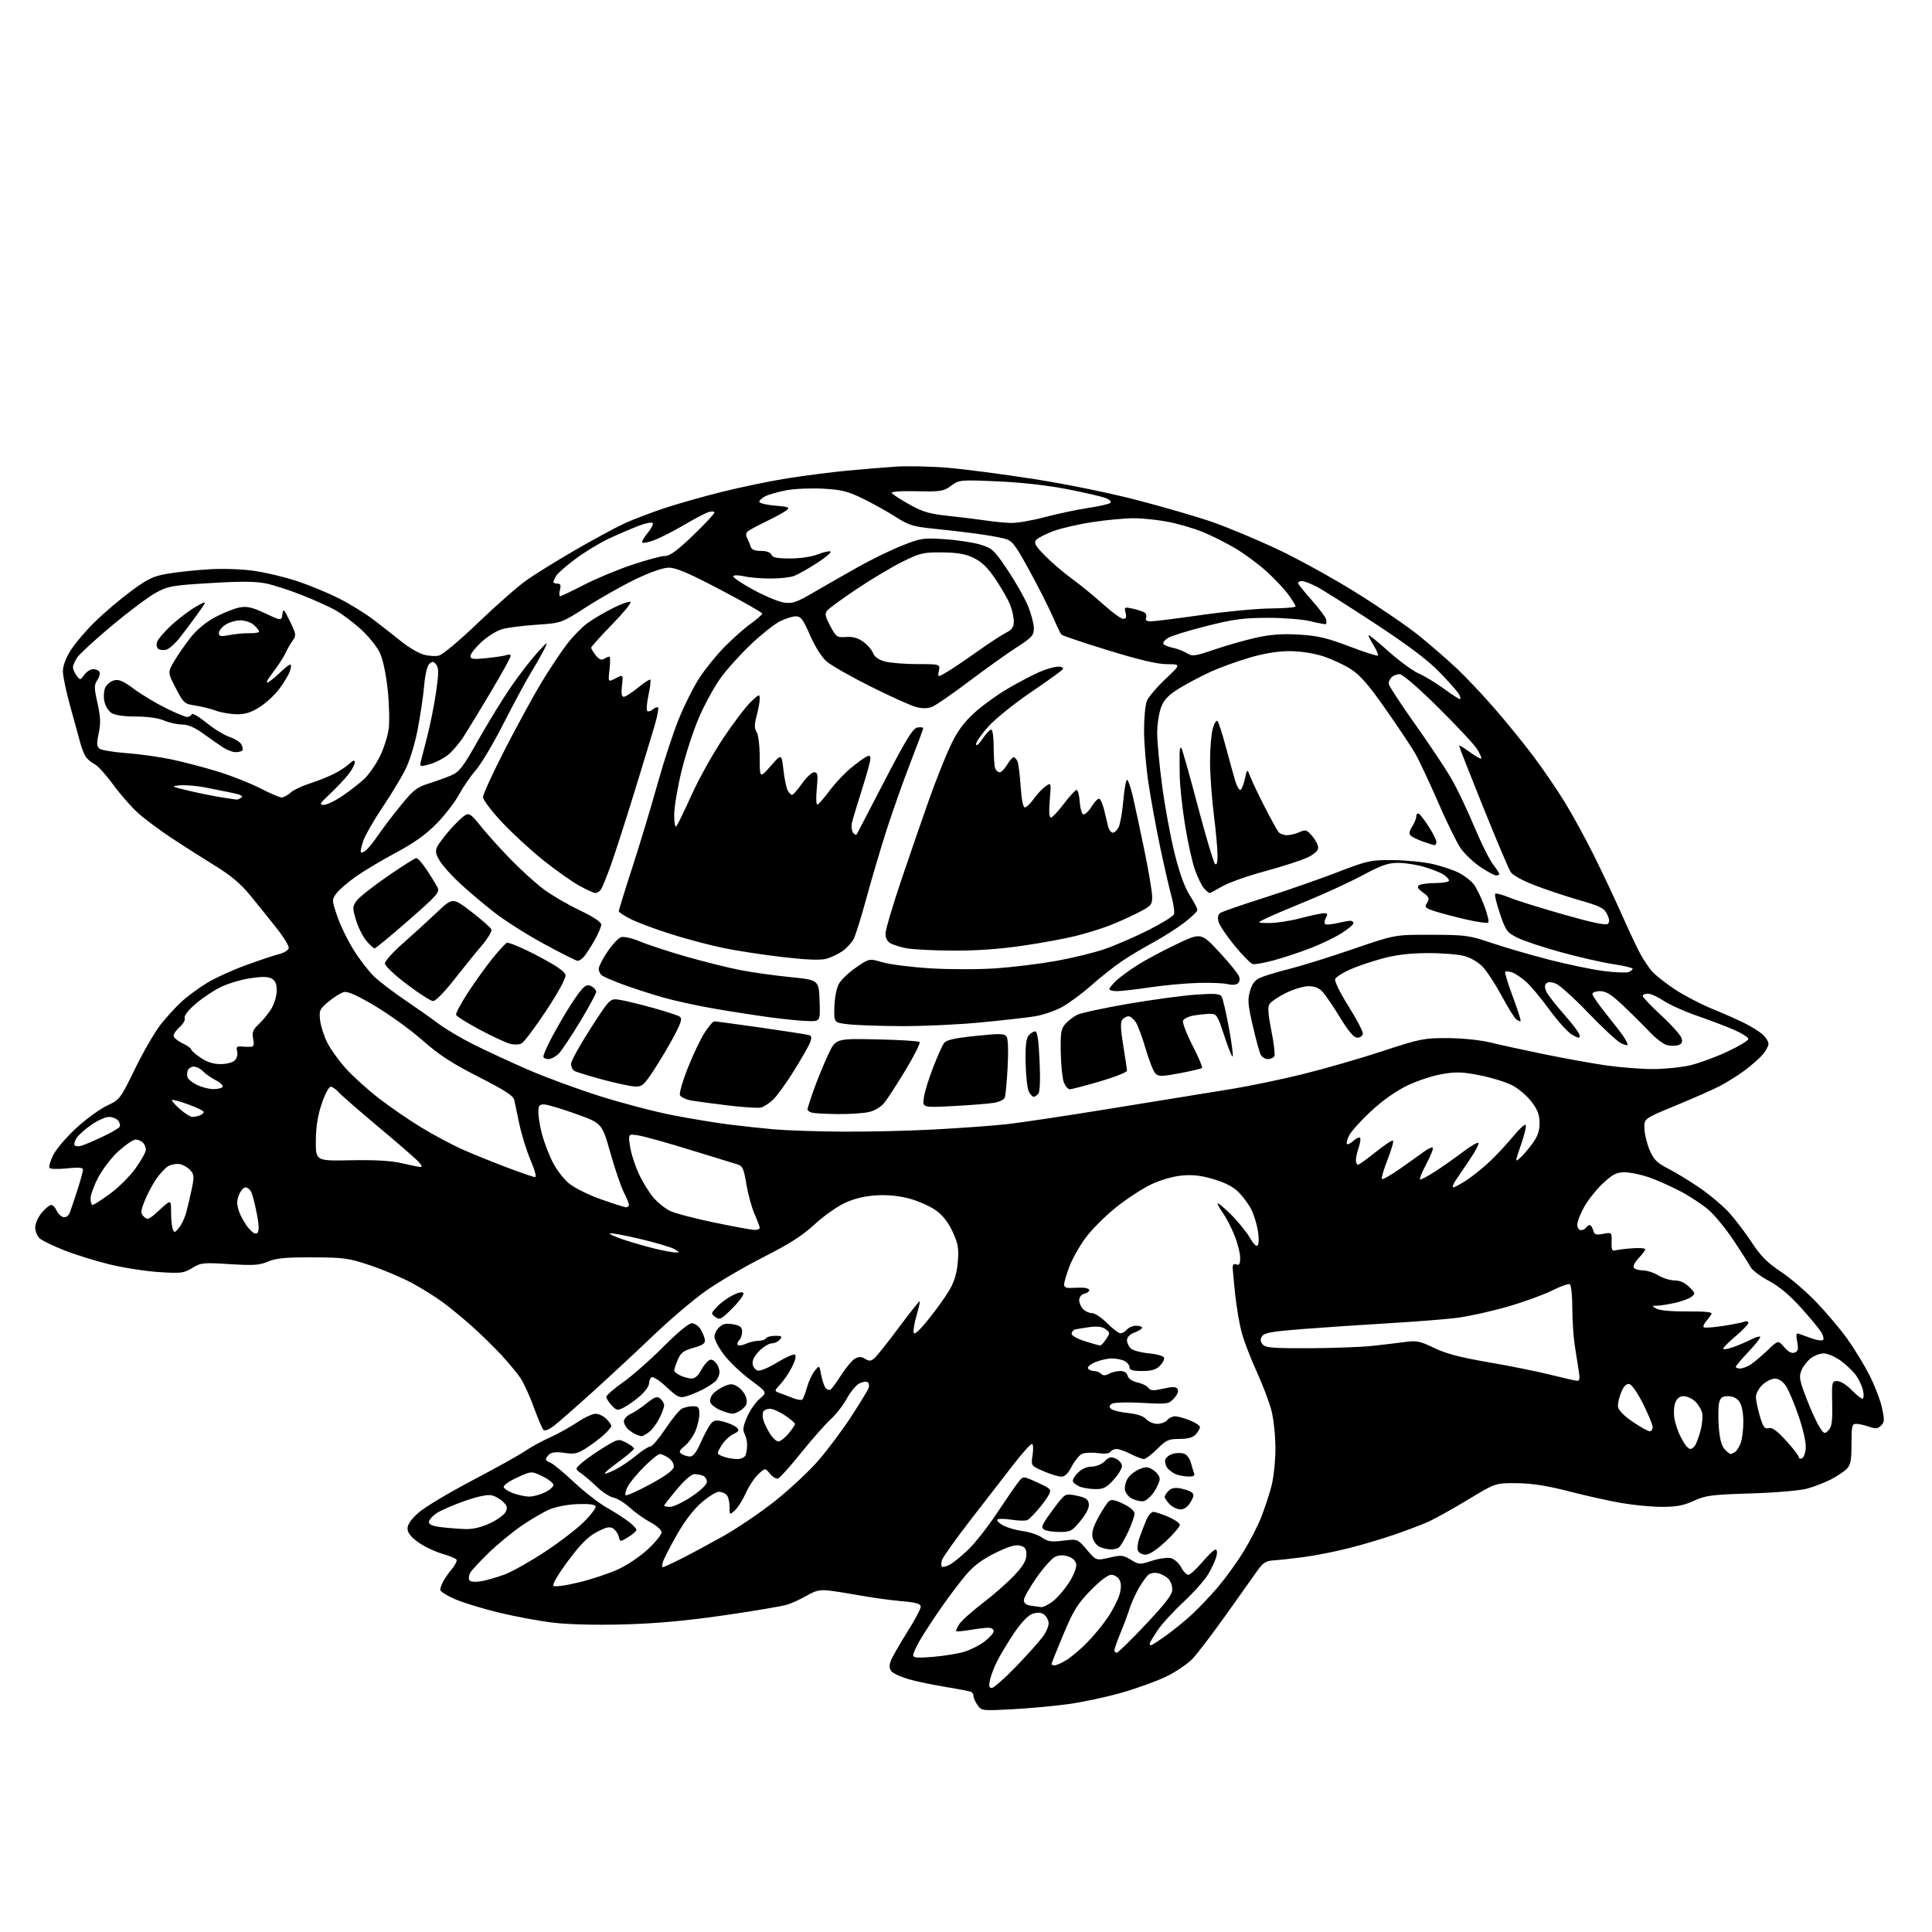 <?xml version="1.0" encoding="UTF-8" standalone="no"?>
<svg 
  version="1.1" 
  xmlns="http://www.w3.org/2000/svg" 
  xmlns:xlink="http://www.w3.org/1999/xlink" 
  xmlns:svg="http://www.w3.org/2000/svg"
  xmlns:rdf="http://www.w3.org/1999/02/22-rdf-syntax-ns#"
  xmlns:cc="http://creativecommons.org/ns#"
  xmlns:dc="http://purl.org/dc/elements/1.1/"
  viewBox="0 0 768 768"
  width="768"
  height="768"
>
<style>svg {background-color: white; }</style>"
<path stroke="none" fill="black" fill-rule="evenodd" d="M402.35,679.46C390.48,680.09 390.15,680.06 388.60,677.83C387.72,676.58 387.00,675.01 387.00,674.34C387.00,673.67 386.63,672.89 386.19,672.62C385.74,672.34 381.13,671.43 375.94,670.59C370.75,669.75 364.02,668.34 361.00,667.45C357.98,666.57 354.97,665.16 354.31,664.32C353.47,663.23 353.42,662.03 354.13,660.15C354.69,658.69 357.58,653.63 360.57,648.89C363.56,644.16 366.00,639.58 366.00,638.73C366.00,637.51 364.30,637.02 358.25,636.48C353.99,636.10 346.90,635.13 342.50,634.33C338.10,633.52 332.38,632.61 329.80,632.31C325.96,631.86 324.30,632.21 320.80,634.24C318.43,635.61 314.93,637.24 313.00,637.85C311.07,638.47 299.82,640.38 288.00,642.09C272.99,644.27 261.02,645.36 248.37,645.72C237.35,646.04 226.27,645.78 220.10,645.06C214.53,644.41 204.64,642.58 198.12,640.99C191.61,639.40 183.74,636.98 180.64,635.60C177.54,634.23 175.00,632.61 175.00,631.99C175.00,631.37 175.52,629.89 176.15,628.68C176.78,627.48 178.36,625.22 179.66,623.67C180.95,622.11 181.78,620.45 181.49,619.98C181.20,619.51 178.58,618.44 175.67,617.59C172.76,616.75 168.49,614.69 166.19,613.02C163.27,610.91 162.00,609.26 162.00,607.58C162.00,605.98 163.50,603.85 166.45,601.25C168.90,599.10 178.46,593.37 187.70,588.52C196.94,583.67 206.43,578.39 208.78,576.78C211.13,575.18 215.55,572.76 218.59,571.42C221.63,570.07 226.45,567.40 229.30,565.49C232.14,563.57 235.49,562.00 236.74,562.00C237.98,562.00 239.90,562.90 241.00,564.00C242.10,565.10 243.00,566.37 243.00,566.81C243.00,567.26 241.76,568.78 240.25,570.19C238.74,571.60 235.60,573.98 233.27,575.49C229.62,577.87 228.43,578.14 224.46,577.55C221.44,577.09 219.39,577.26 218.44,578.05C217.65,578.71 217.00,579.61 217.00,580.06C217.00,580.50 217.79,581.12 218.75,581.42C219.71,581.73 223.88,585.15 228.00,589.02C232.13,592.89 237.97,597.46 241.00,599.18C244.03,600.89 247.96,603.40 249.75,604.76C251.54,606.12 253.00,607.64 253.00,608.13C253.00,608.63 251.54,609.92 249.75,611.01C246.50,612.99 246.50,612.99 245.98,610.84C245.69,609.66 244.67,608.20 243.72,607.59C242.36,606.74 240.94,607.04 237.24,609.00C233.72,610.86 230.77,613.82 225.80,620.50C221.93,625.69 219.47,629.87 219.98,630.38C220.49,630.89 224.80,630.31 230.18,629.00C235.31,627.76 242.42,625.38 245.98,623.71C249.54,622.04 254.83,618.44 257.73,615.69C260.63,612.95 263.00,609.99 263.00,609.10C263.00,608.22 261.02,606.45 258.60,605.16C256.19,603.88 252.50,601.27 250.41,599.35C248.32,597.44 245.39,595.63 243.89,595.33C242.40,595.03 239.45,593.13 237.34,591.11C235.23,589.09 232.38,586.64 231.00,585.66C228.50,583.88 228.50,583.88 231.67,581.19C233.42,579.71 237.32,577.01 240.34,575.18C245.67,571.95 245.91,571.90 248.91,573.46C250.61,574.33 252.00,575.41 252.00,575.85C252.00,576.29 249.30,578.61 246.00,581.00C242.71,583.39 240.19,585.52 240.41,585.74C240.63,585.96 242.57,585.24 244.72,584.14C246.88,583.04 250.56,580.54 252.91,578.57C255.27,576.61 257.79,575.00 258.52,575.00C259.25,575.00 261.94,571.85 264.51,567.99C267.07,564.14 270.00,560.54 271.02,559.99C272.04,559.45 274.02,559.00 275.43,559.00C277.62,559.00 278.00,559.44 278.00,562.03C278.00,563.70 277.32,566.74 276.48,568.78C275.65,570.83 273.73,573.52 272.23,574.76C269.93,576.67 269.74,577.18 271.00,578.00C271.82,578.53 273.31,578.98 274.31,578.98C275.55,579.00 276.90,577.21 278.64,573.25C280.04,570.09 281.84,566.76 282.65,565.85C283.86,564.50 284.80,564.38 287.82,565.19C289.84,565.73 292.11,566.76 292.86,567.48C293.99,568.57 293.75,569.01 291.41,570.14C289.86,570.89 287.75,572.96 286.71,574.74C284.83,577.98 284.83,577.98 287.48,578.99C288.94,579.55 291.40,580.00 292.96,580.00C294.61,580.00 296.04,579.34 296.39,578.42C296.73,577.55 297.00,575.72 297.00,574.35C297.00,572.99 296.53,570.99 295.96,569.92C295.17,568.44 295.41,566.84 296.99,563.24C298.12,560.63 300.39,557.38 302.02,556.00C305.00,553.50 305.00,553.50 298.27,548.50C294.57,545.75 289.85,541.25 287.78,538.50C285.70,535.75 284.01,532.56 284.01,531.40C284.00,530.25 284.88,528.51 285.96,527.54C287.43,526.20 288.80,525.93 291.46,526.43C294.27,526.95 295.00,527.56 295.00,529.35C295.00,530.59 294.47,532.13 293.82,532.78C293.17,533.43 292.94,534.27 293.31,534.65C293.69,535.02 295.14,534.80 296.54,534.16C297.95,533.52 300.17,533.00 301.49,533.00C302.80,533.00 304.16,532.55 304.50,532.00C304.84,531.45 306.50,531.00 308.18,531.00C310.79,531.00 311.06,531.22 310.00,532.50C309.32,533.33 307.88,534.00 306.80,534.00C305.73,534.00 303.50,535.35 301.85,536.99C299.92,538.93 298.97,540.78 299.18,542.23C299.36,543.47 300.33,544.64 301.33,544.83C302.34,545.02 305.83,543.54 309.08,541.53C312.34,539.52 315.44,538.16 315.99,538.49C316.60,538.87 316.17,540.74 314.88,543.30C313.73,545.61 311.63,548.72 310.23,550.22C307.82,552.79 307.79,552.98 309.59,553.62C310.64,553.99 313.04,554.91 314.93,555.67C316.81,556.43 318.65,556.70 319.01,556.27C319.37,555.85 320.19,553.63 320.84,551.35C321.49,549.06 322.85,546.17 323.87,544.92C325.71,542.64 325.71,542.64 326.44,546.57C326.85,548.73 327.64,551.06 328.20,551.74C328.77,552.42 329.63,552.73 330.12,552.42C330.62,552.12 332.57,549.45 334.46,546.50C336.35,543.54 338.81,540.64 339.92,540.04C341.42,539.24 342.47,539.27 343.90,540.17C345.45,541.14 346.18,541.10 347.54,539.96C348.48,539.18 352.86,533.69 357.27,527.75C361.68,521.82 365.43,517.10 365.60,517.27C365.77,517.44 365.22,519.92 364.38,522.78C363.54,525.65 363.00,528.74 363.18,529.66C363.40,530.82 365.23,529.20 369.10,524.42C372.19,520.61 375.95,515.34 377.47,512.71C379.40,509.37 380.39,506.00 380.75,501.58C381.18,496.23 380.86,494.37 378.71,489.69C377.02,485.99 374.82,483.15 372.09,481.18C369.85,479.56 365.13,477.45 361.61,476.49C357.38,475.35 352.90,474.90 348.36,475.17C343.75,475.44 339.63,476.44 335.82,478.20C332.69,479.65 327.28,483.49 323.79,486.73C319.08,491.11 313.82,494.48 303.47,499.73C295.79,503.63 285.48,509.67 280.56,513.16C275.64,516.65 266.42,524.47 260.06,530.55C253.70,536.63 242.88,546.70 236.00,552.93C229.12,559.15 222.02,565.39 220.20,566.78C218.26,568.27 216.55,568.94 216.02,568.40C215.54,567.91 213.81,563.84 212.18,559.36C210.55,554.88 208.16,549.65 206.86,547.74C205.56,545.83 202.19,541.77 199.36,538.70C196.54,535.64 191.36,530.57 187.86,527.43C184.36,524.30 179.12,519.96 176.20,517.80C173.29,515.63 167.66,512.12 163.70,509.99C159.74,507.86 152.29,504.71 147.15,502.99C138.54,500.11 136.72,499.86 124.15,499.82C113.40,499.79 109.66,500.15 106.53,501.50C103.18,502.94 100.79,503.10 91.30,502.51C80.73,501.85 79.83,501.94 76.42,504.05C73.10,506.10 72.00,506.24 63.15,505.67C57.84,505.33 48.96,503.94 43.42,502.58C37.87,501.22 29.77,498.70 25.42,496.97C21.06,495.25 16.71,493.13 15.75,492.26C14.79,491.40 14.00,489.44 14.00,487.92C14.00,486.40 15.17,483.77 16.59,482.08C18.01,480.38 19.71,479.00 20.35,479.00C21.00,479.00 21.97,480.01 22.51,481.24C23.06,482.48 24.28,483.64 25.24,483.82C26.32,484.02 27.30,483.27 27.84,481.82C28.31,480.54 29.67,476.49 30.85,472.81C32.03,469.13 33.00,465.59 33.00,464.95C33.00,464.09 31.24,463.96 26.60,464.45C23.04,464.83 19.96,464.74 19.64,464.23C19.34,463.74 20.02,461.45 21.15,459.16C22.29,456.87 26.36,452.08 30.20,448.52C34.04,444.97 39.55,440.94 42.45,439.56C47.65,437.11 47.82,436.89 53.72,424.78C57.01,418.03 61.61,410.10 63.94,407.17C66.27,404.23 69.98,400.18 72.17,398.17C74.37,396.15 78.83,392.86 82.08,390.86C85.33,388.86 92.38,385.63 97.74,383.68C103.11,381.72 109.07,379.73 111.00,379.25C112.92,378.77 114.63,377.71 114.78,376.89C114.94,376.08 112.77,372.51 109.96,368.96C107.14,365.41 102.45,359.57 99.53,356.00C95.67,351.28 91.78,348.01 85.36,344.06C80.49,341.07 72.72,336.12 68.09,333.06C63.46,330.00 57.52,325.56 54.88,323.19C52.24,320.82 47.82,315.78 45.06,311.99C42.30,308.20 39.02,304.55 37.77,303.88C36.52,303.22 34.94,301.96 34.27,301.09C33.59,300.21 32.56,297.70 31.97,295.50C31.39,293.30 29.58,286.73 27.96,280.91C26.33,275.08 25.00,268.75 25.00,266.85C25.00,264.69 26.18,261.53 28.14,258.45C29.86,255.73 34.16,250.67 37.69,247.21C41.22,243.75 47.65,238.28 51.98,235.07C58.70,230.09 60.85,229.06 66.54,228.07C70.22,227.43 77.59,226.64 82.94,226.31C88.64,225.96 96.13,226.22 101.08,226.93C105.71,227.60 113.42,229.44 118.20,231.04C122.99,232.63 130.41,235.70 134.70,237.86C138.99,240.01 145.20,243.84 148.50,246.36C151.80,248.88 156.75,252.76 159.50,254.98C162.25,257.20 166.15,259.52 168.16,260.14C170.17,260.76 173.03,260.96 174.51,260.59C176.01,260.21 182.92,254.41 190.14,247.47C197.26,240.63 205.88,233.06 209.29,230.65C212.71,228.23 221.57,222.75 229.00,218.46C236.43,214.17 245.20,209.44 248.50,207.94C251.80,206.45 258.70,203.82 263.83,202.10C268.95,200.39 279.30,197.44 286.83,195.56C294.35,193.67 306.12,191.23 313.00,190.14C319.88,189.05 330.45,187.69 336.50,187.12C342.55,186.55 351.32,185.82 356.00,185.50C360.68,185.18 370.03,185.39 376.78,185.95C383.53,186.52 399.06,188.55 411.28,190.47C424.26,192.50 441.40,196.02 452.50,198.92C462.95,201.65 476.23,205.52 482.00,207.53C487.77,209.54 499.14,214.28 507.27,218.07C515.39,221.86 529.62,229.69 538.89,235.46C548.15,241.23 559.47,248.96 564.03,252.65C568.59,256.33 575.40,262.25 579.17,265.80C582.93,269.35 589.76,276.58 594.33,281.88C598.91,287.17 605.61,295.40 609.22,300.18C612.83,304.95 618.40,313.05 621.59,318.18C624.78,323.30 630.20,333.18 633.64,340.12C637.08,347.06 641.96,357.41 644.49,363.12C647.02,368.83 650.26,375.75 651.69,378.50C653.11,381.25 655.45,384.77 656.89,386.33C658.33,387.89 662.42,391.08 666.00,393.43C669.58,395.78 676.10,399.17 680.50,400.97C684.90,402.77 690.75,405.36 693.50,406.73C696.25,408.10 699.51,410.15 700.75,411.28C701.99,412.42 703.00,414.06 703.00,414.92C702.99,415.79 701.98,417.70 700.75,419.16C699.51,420.62 696.29,423.46 693.59,425.47C690.89,427.48 686.39,430.31 683.59,431.75C680.79,433.19 672.88,436.69 666.00,439.52C653.50,444.66 653.50,444.66 653.69,448.79C653.79,451.06 654.76,454.94 655.85,457.40C657.47,461.05 658.83,462.38 663.17,464.57C666.10,466.05 671.79,469.52 675.80,472.29C679.82,475.06 685.07,479.51 687.48,482.19C689.89,484.87 693.92,490.19 696.44,494.02C699.96,499.36 702.62,502.02 707.89,505.50C711.66,507.98 718.08,513.50 722.15,517.76C726.21,522.02 731.72,528.55 734.37,532.27C737.03,535.99 740.91,542.33 742.99,546.37C745.08,550.40 747.36,556.26 748.06,559.40C749.18,564.38 749.14,565.29 747.76,566.67C746.45,567.98 745.60,568.06 742.94,567.13C741.16,566.51 738.87,566.00 737.85,566.00C736.20,566.00 736.00,566.88 736.00,574.00C736.00,580.61 735.66,582.34 734.04,583.96C732.96,585.04 730.15,586.90 727.79,588.11C725.43,589.32 721.25,590.94 718.50,591.71C715.58,592.53 706.23,593.34 696.00,593.66C680.32,594.15 677.96,594.46 673.31,596.60C669.31,598.45 666.42,599.00 660.69,599.00C656.61,599.00 649.27,598.30 644.38,597.45C639.50,596.60 630.10,594.50 623.50,592.79C615.00,590.59 609.02,589.66 603.00,589.59C594.50,589.50 594.50,589.50 583.41,596.22C577.31,599.91 570.11,603.90 567.41,605.08C564.71,606.26 558.67,608.54 554.00,610.14C549.33,611.75 541.23,614.15 536.00,615.46C530.77,616.78 522.90,618.34 518.50,618.93C514.10,619.52 508.72,620.11 506.53,620.25C503.18,620.46 502.13,621.11 499.73,624.50C498.17,626.70 492.57,634.58 487.30,642.00C482.02,649.42 476.08,657.22 474.10,659.32C472.12,661.42 467.35,664.66 463.50,666.51C459.65,668.36 451.55,671.28 445.50,672.98C439.45,674.69 430.00,676.69 424.50,677.44C419.00,678.19 409.03,679.10 402.35,679.46zM394.24,671.00C395.01,671.00 399.24,667.29 403.63,662.75C408.03,658.21 412.87,652.84 414.39,650.80C415.97,648.69 417.01,646.17 416.83,644.91C416.65,643.70 415.74,642.23 414.80,641.64C413.67,640.93 412.20,640.90 410.36,641.54C408.67,642.14 405.94,644.99 403.23,649.00C400.82,652.58 397.81,657.52 396.55,660.00C395.28,662.48 393.93,665.96 393.54,667.75C393.01,670.21 393.18,671.00 394.24,671.00zM419.25,662.00C419.94,661.99 422.00,661.08 423.83,659.96C425.67,658.84 429.30,655.80 431.90,653.19C434.51,650.59 438.31,645.99 440.34,642.98C442.38,639.96 444.50,635.81 445.06,633.75C445.76,631.15 445.75,629.40 445.00,628.00C444.41,626.90 442.95,626.00 441.76,626.00C440.41,626.00 437.27,628.37 433.50,632.25C428.32,637.56 426.70,640.19 422.70,649.72C420.12,655.89 418.00,661.18 418.00,661.47C418.00,661.76 418.56,662.00 419.25,662.00zM370.89,658.63C375.23,658.27 380.81,657.36 383.29,656.61C385.77,655.87 389.42,654.02 391.40,652.51C393.38,651.00 395.00,649.14 395.00,648.38C395.00,647.60 394.03,647.03 392.75,647.06C391.51,647.09 388.25,647.49 385.50,647.95C382.75,648.41 380.33,648.62 380.11,648.42C379.90,648.22 380.46,646.95 381.35,645.59C382.24,644.22 386.47,640.45 390.74,637.19C395.01,633.93 400.64,628.98 403.25,626.18C406.75,622.43 408.00,620.29 408.00,618.06C408.00,615.65 407.48,614.91 405.44,614.40C403.60,613.93 400.83,614.77 395.57,617.37C390.30,619.97 387.02,622.45 383.82,626.24C381.38,629.13 376.89,635.10 373.84,639.50C370.80,643.90 367.11,649.56 365.65,652.09C364.19,654.61 363.00,657.26 363.00,657.98C363.00,659.00 364.73,659.14 370.89,658.63zM443.92,657.00C444.42,657.00 449.60,651.94 455.42,645.76C463.45,637.23 466.00,633.87 466.00,631.83C466.00,630.35 465.29,628.44 464.43,627.57C463.57,626.71 461.76,625.73 460.42,625.39C459.07,625.05 457.33,625.31 456.53,625.97C455.74,626.63 454.01,629.04 452.68,631.33C451.35,633.63 449.70,637.30 449.01,639.50C448.31,641.70 446.68,646.07 445.37,649.22C444.07,652.37 443.00,655.40 443.00,655.97C443.00,656.54 443.41,657.00 443.92,657.00zM457.58,654.00C457.89,654.00 460.64,652.22 463.67,650.05C466.70,647.88 471.41,644.02 474.13,641.47C476.86,638.93 481.44,634.07 484.32,630.67C487.19,627.28 491.64,621.12 494.20,617.00C496.76,612.88 500.00,606.58 501.40,603.00C502.80,599.42 504.64,593.82 505.48,590.54C506.31,587.26 507.00,580.58 507.00,575.68C507.00,570.79 506.29,564.03 505.41,560.67C504.54,557.30 501.86,550.26 499.46,545.02C497.06,539.79 494.39,532.80 493.53,529.50C492.66,526.20 491.52,519.45 490.99,514.50C490.47,509.55 490.03,504.73 490.02,503.78C490.01,502.66 490.52,502.26 491.50,502.64C492.65,503.08 492.99,502.44 492.98,499.86C492.96,498.01 491.91,493.98 490.65,490.89C489.38,487.81 487.36,483.91 486.17,482.24C484.98,480.56 484.00,478.83 484.00,478.38C484.00,477.94 486.29,479.81 489.08,482.54C491.87,485.27 495.32,489.46 496.73,491.85C498.57,494.96 499.53,495.81 500.07,494.84C500.49,494.09 500.43,491.35 499.95,488.75C499.46,486.15 498.33,482.56 497.42,480.76C496.52,478.97 494.37,476.02 492.65,474.21C490.47,471.91 487.44,470.28 482.66,468.83C477.61,467.29 474.23,466.88 469.90,467.28C466.43,467.59 461.42,469.02 457.75,470.75C454.31,472.36 448.00,476.47 443.72,479.87C439.45,483.28 433.96,488.76 431.54,492.06C429.11,495.35 426.20,500.53 425.06,503.56C423.93,506.59 423.00,509.77 423.00,510.61C423.00,511.67 423.86,512.09 425.75,511.97C427.26,511.87 429.51,511.84 430.75,511.89C431.99,511.95 433.00,512.40 433.00,512.88C433.00,513.37 432.10,514.00 431.00,514.29C429.83,514.60 429.00,515.65 429.00,516.83C429.00,517.95 429.71,519.56 430.57,520.43C431.44,521.29 433.05,522.00 434.15,522.00C435.25,522.00 437.94,523.80 440.12,526.00C442.30,528.20 444.68,530.00 445.42,530.00C446.15,530.00 447.32,529.33 448.00,528.50C448.68,527.67 450.31,527.00 451.62,527.00C452.93,527.00 454.00,527.35 454.00,527.78C454.00,528.21 452.65,529.07 451.00,529.69C449.07,530.42 448.00,531.53 448.00,532.79C448.00,533.87 448.74,535.37 449.65,536.13C450.56,536.88 453.79,537.73 456.82,538.00C459.86,538.27 462.52,539.03 462.73,539.69C462.95,540.34 462.20,541.80 461.06,542.94C459.53,544.47 457.72,545.00 454.00,545.00C450.28,545.00 449.00,544.63 449.00,543.54C449.00,542.73 448.13,541.60 447.07,541.04C446.00,540.47 443.74,540.00 442.03,540.00C440.33,540.00 437.34,540.67 435.40,541.48C433.45,542.29 432.14,543.42 432.49,543.98C432.83,544.54 433.90,545.00 434.86,545.00C435.82,545.00 437.09,545.49 437.69,546.09C438.48,546.88 439.35,546.88 440.83,546.09C441.95,545.49 443.97,545.00 445.32,545.00C446.88,545.00 447.95,545.69 448.26,546.89C448.57,548.05 450.06,549.07 452.11,549.53C453.96,549.93 455.94,550.90 456.51,551.69C457.36,552.85 458.44,552.91 462.44,552.01C466.27,551.15 467.50,551.19 468.12,552.19C468.60,552.97 468.05,554.39 466.70,555.85C464.57,558.16 464.14,558.22 454.00,557.66C448.19,557.34 442.83,557.49 442.01,558.00C440.92,558.67 440.82,559.22 441.62,560.02C442.22,560.62 445.24,561.38 448.33,561.69C451.96,562.07 454.53,562.93 455.62,564.14C456.55,565.16 458.54,566.00 460.03,566.00C461.53,566.00 463.32,565.33 464.00,564.50C464.68,563.67 466.08,563.00 467.10,563.00C468.12,563.00 470.77,563.72 472.98,564.61C475.19,565.49 477.00,566.70 477.00,567.28C477.00,567.86 476.26,569.17 475.35,570.17C474.18,571.46 472.27,572.00 468.85,572.00C464.53,572.00 463.57,572.43 460.00,576.00C457.80,578.20 455.42,580.00 454.71,580.00C454.00,580.00 451.66,579.10 449.50,578.00C447.34,576.90 444.80,576.00 443.85,576.00C442.90,576.00 441.81,576.50 441.43,577.12C440.99,577.83 439.11,578.01 436.29,577.63C433.84,577.29 430.98,577.48 429.92,578.04C428.87,578.61 427.10,580.85 425.98,583.03C424.62,585.70 423.29,587.00 421.92,587.00C420.79,587.00 417.61,586.03 414.85,584.84C409.82,582.68 409.82,582.68 410.47,578.34C410.85,575.83 410.72,574.00 410.18,574.00C409.66,574.00 406.52,577.49 403.19,581.75C399.86,586.01 392.18,595.92 386.13,603.77C380.08,611.61 374.83,618.96 374.47,620.09C374.11,621.22 374.08,622.42 374.41,622.74C374.74,623.07 376.15,622.72 377.55,621.97C378.95,621.23 382.26,618.53 384.91,615.99C387.56,613.45 392.71,606.90 396.34,601.43C399.97,595.97 403.79,590.43 404.83,589.11C406.72,586.72 406.72,586.72 412.41,589.33C417.79,591.79 418.04,592.06 416.91,594.22C416.25,595.47 414.35,598.08 412.70,600.00C411.05,601.92 409.16,603.82 408.50,604.21C407.84,604.61 404.97,604.56 402.12,604.11C399.27,603.66 396.71,603.65 396.44,604.10C396.16,604.55 397.29,605.62 398.95,606.47C400.61,607.33 404.11,608.32 406.73,608.66C409.35,609.01 412.74,610.16 414.25,611.22C416.55,612.82 417.95,613.03 422.68,612.43C428.35,611.73 428.35,611.73 432.05,616.06C435.75,620.40 435.75,620.40 440.99,619.19C445.76,618.09 446.54,618.17 449.55,620.03C452.75,622.01 453.05,622.02 457.92,620.43C460.70,619.52 464.10,619.06 465.47,619.40C466.84,619.75 468.66,621.37 469.51,623.01C470.36,624.66 471.64,626.00 472.37,626.00C473.09,626.00 475.58,623.75 477.90,621.00C480.22,618.25 482.59,616.00 483.17,616.00C483.81,616.00 483.95,617.05 483.54,618.68C483.17,620.16 481.73,623.31 480.33,625.69C478.94,628.07 474.52,633.05 470.51,636.76C466.51,640.47 461.83,645.59 460.11,648.15C458.40,650.70 457.00,653.06 457.00,653.40C457.00,653.73 457.26,654.00 457.58,654.00zM413.91,638.85C414.68,638.93 416.75,637.90 418.52,636.56C420.28,635.21 423.17,631.86 424.94,629.10C426.75,626.28 428.01,623.12 427.83,621.87C427.62,620.48 426.45,619.31 424.65,618.71C422.78,618.09 421.01,618.13 419.46,618.84C418.17,619.42 414.84,623.14 412.06,627.11C409.28,631.07 407.00,635.11 407.00,636.09C407.00,637.26 407.94,638.01 409.75,638.28C411.26,638.51 413.13,638.77 413.91,638.85zM191.12,628.60C193.24,628.26 197.47,627.05 200.52,625.91C203.57,624.77 210.81,620.70 216.62,616.87C222.43,613.05 229.42,607.67 232.16,604.93C234.91,602.19 236.98,599.43 236.77,598.80C236.52,598.05 234.01,597.74 229.61,597.90C225.69,598.04 220.96,598.95 218.40,600.04C215.96,601.09 210.94,604.03 207.23,606.58C203.53,609.14 197.66,613.99 194.18,617.36C190.70,620.74 187.42,624.30 186.88,625.27C186.35,626.24 186.21,627.53 186.58,628.13C186.99,628.79 188.76,628.97 191.12,628.60zM263.46,623.00C263.79,623.00 266.86,621.60 270.28,619.88C273.70,618.17 281.23,614.14 287.00,610.93C292.77,607.72 302.29,601.28 308.15,596.62C314.01,591.96 321.84,584.63 325.54,580.33C329.24,576.02 335.05,568.23 338.44,563.00C341.84,557.77 344.91,552.73 345.26,551.78C345.62,550.84 345.44,549.77 344.86,549.41C344.28,549.06 342.77,549.32 341.50,550.00C340.23,550.68 338.02,553.38 336.60,556.00C335.17,558.62 332.30,562.30 330.22,564.18C328.14,566.06 322.89,572.01 318.56,577.39C314.23,582.78 310.08,587.42 309.34,587.70C308.60,587.98 307.13,587.15 306.08,585.86C304.17,583.50 304.17,583.50 301.45,586.00C299.95,587.38 297.72,590.75 296.48,593.50C295.25,596.25 293.28,599.36 292.12,600.40C290.00,602.31 290.00,602.31 290.00,598.85C290.00,596.95 289.46,594.86 288.80,594.20C288.14,593.54 286.76,593.00 285.74,593.00C284.71,593.00 281.64,594.91 278.92,597.25C275.77,599.95 272.20,604.60 269.12,610.00C266.46,614.67 263.97,619.51 263.58,620.75C263.18,621.99 263.13,623.00 263.46,623.00zM455.35,618.00C454.03,618.00 452.66,617.27 452.31,616.37C451.97,615.48 452.28,613.12 453.00,611.13C453.72,609.14 454.92,606.05 455.67,604.26C456.41,602.47 457.66,601.00 458.43,601.00C459.20,601.00 461.90,601.88 464.42,602.96C466.94,604.04 469.00,605.50 469.00,606.20C469.00,606.90 466.47,609.84 463.39,612.73C459.81,616.09 456.89,618.00 455.35,618.00zM441.50,615.92C440.40,615.89 438.50,615.47 437.28,614.98C436.06,614.49 434.75,612.86 434.37,611.35C433.86,609.32 434.44,607.22 436.59,603.23C438.19,600.27 440.09,597.35 440.81,596.75C441.78,595.94 443.27,596.22 446.56,597.82C449.33,599.16 451.00,600.64 450.99,601.74C450.98,602.71 449.83,605.96 448.43,608.98C447.03,611.99 445.35,614.80 444.69,615.21C444.04,615.63 442.60,615.95 441.50,615.92zM421.18,608.98C418.61,608.98 415.85,608.56 415.07,608.06C413.87,607.31 414.07,606.51 416.24,603.33C417.68,601.22 419.94,598.18 421.27,596.58C423.56,593.81 423.94,593.70 428.10,594.58C431.59,595.31 432.57,595.98 432.83,597.80C433.04,599.30 431.88,601.66 429.51,604.55C426.14,608.67 425.52,609.00 421.18,608.98zM185.00,607.83C187.91,607.93 191.32,607.13 194.67,605.57C197.51,604.25 200.34,602.24 200.94,601.11C201.84,599.44 201.67,598.67 200.05,597.05C198.95,595.95 196.91,594.77 195.52,594.42C193.90,594.01 190.02,594.81 184.77,596.64C180.25,598.21 175.19,600.42 173.53,601.54C171.86,602.66 170.50,604.24 170.50,605.04C170.50,606.05 172.05,606.68 175.50,607.09C178.25,607.42 182.53,607.75 185.00,607.83zM469.28,600.00C468.03,600.00 466.10,599.10 465.00,598.00C463.90,596.90 463.00,595.58 463.00,595.07C463.00,594.56 463.69,593.45 464.54,592.60C465.60,591.54 467.08,591.25 469.29,591.67C471.05,592.01 473.06,592.72 473.74,593.25C474.71,594.02 474.61,594.85 473.27,597.11C472.19,598.96 470.74,600.00 469.28,600.00zM266.39,599.00C267.70,599.00 271.52,597.16 274.89,594.92C278.62,592.43 281.00,590.13 281.00,589.02C281.00,588.03 280.29,586.94 279.42,586.61C278.55,586.27 276.99,586.00 275.95,586.00C274.87,586.00 271.93,588.58 269.04,592.05C266.27,595.38 264.00,598.31 264.00,598.55C264.00,598.80 265.07,599.00 266.39,599.00zM454.47,596.76C453.38,596.90 451.38,596.43 450.00,595.73C448.62,595.03 447.35,593.42 447.17,592.17C446.99,590.91 447.52,588.85 448.35,587.60C449.17,586.34 451.23,584.73 452.92,584.03C455.53,582.95 456.36,583.01 458.49,584.40C459.87,585.31 461.00,586.87 461.00,587.88C461.00,588.88 459.97,591.23 458.72,593.10C457.46,594.97 455.55,596.61 454.47,596.76zM210.22,594.92C211.71,594.97 214.52,594.24 216.47,593.31C218.41,592.39 220.00,591.03 220.00,590.30C220.00,589.57 218.04,588.02 215.63,586.85C211.27,584.73 211.27,584.73 205.55,587.35C202.34,588.82 200.00,590.50 200.22,591.17C200.44,591.82 202.17,592.92 204.06,593.61C205.95,594.29 208.72,594.88 210.22,594.92zM258.41,590.05C264.51,586.75 267.60,584.48 267.81,583.16C267.99,582.00 267.18,580.54 265.83,579.60C264.58,578.72 263.00,578.00 262.33,578.00C261.65,578.00 258.82,580.27 256.05,583.05C253.27,585.82 250.35,589.36 249.54,590.92C248.74,592.47 248.36,594.02 248.70,594.36C249.03,594.70 253.40,592.76 258.41,590.05zM435.37,591.94C433.24,591.90 430.53,591.48 429.35,591.01C428.17,590.53 426.91,589.66 426.55,589.08C426.19,588.49 427.02,586.89 428.40,585.51C429.98,583.93 432.04,583.00 433.95,583.00C435.72,583.00 437.89,582.11 439.11,580.89C440.87,579.13 441.62,578.96 443.61,579.87C444.92,580.47 446.00,581.78 446.00,582.78C446.00,583.79 444.48,586.27 442.62,588.30C439.80,591.38 438.58,591.99 435.37,591.94zM472.36,586.94C470.79,586.90 468.58,586.50 467.47,586.05C466.35,585.59 464.85,584.52 464.13,583.66C463.42,582.80 462.98,581.32 463.17,580.37C463.35,579.42 464.81,578.29 466.40,577.87C468.00,577.44 470.08,577.51 471.04,578.02C471.99,578.53 473.04,580.04 473.38,581.38C473.72,582.72 474.27,584.53 474.60,585.41C475.08,586.64 474.57,586.99 472.36,586.94zM716.25,579.76C716.94,579.53 717.64,577.71 717.81,575.71C717.99,573.52 716.85,568.39 714.94,562.79C713.19,557.68 710.88,552.26 709.81,550.75C708.66,549.12 706.93,548.00 705.58,548.00C704.32,548.00 702.10,549.10 700.65,550.45C699.19,551.80 698.00,553.97 698.00,555.27C698.00,556.57 698.71,560.01 699.57,562.92C700.87,567.29 701.46,568.11 703.06,567.70C704.45,567.33 706.36,568.70 709.99,572.68C712.74,575.69 715.00,578.61 715.00,579.16C715.00,579.72 715.56,579.98 716.25,579.76zM687.90,577.98C688.23,577.98 689.03,577.63 689.69,577.21C690.34,576.80 691.35,575.20 691.94,573.66C692.52,572.13 693.00,568.30 693.00,565.16C693.00,561.61 692.41,558.60 691.44,557.22C690.44,555.79 688.85,555.00 686.96,555.00C684.65,555.00 683.90,555.54 683.39,557.58C683.03,559.00 682.97,563.29 683.24,567.11C683.58,571.83 684.31,574.68 685.52,576.03C686.51,577.11 687.58,577.99 687.90,577.98zM672.00,576.00C672.42,576.00 673.19,575.44 673.72,574.75C674.25,574.06 675.26,571.38 675.96,568.79C676.66,566.20 676.95,562.95 676.61,561.57C676.26,560.19 675.00,558.14 673.80,557.03C672.60,555.91 670.57,555.00 669.29,555.00C667.69,555.00 666.64,555.83 665.95,557.62C665.40,559.07 665.25,561.88 665.61,563.87C665.97,565.87 666.94,568.85 667.76,570.50C668.58,572.15 669.70,574.06 670.25,574.75C670.80,575.44 671.58,576.00 672.00,576.00zM309.40,573.00C310.18,573.00 311.99,571.62 313.41,569.92C314.83,568.23 316.00,566.49 316.00,566.06C316.00,565.62 314.21,564.08 312.02,562.63C309.83,561.18 307.16,560.00 306.08,560.00C305.00,560.00 303.82,560.48 303.46,561.06C303.11,561.64 303.07,563.10 303.39,564.31C303.70,565.51 304.86,567.96 305.96,569.75C307.07,571.54 308.61,573.00 309.40,573.00zM255.03,570.92C254.74,570.88 253.82,570.59 253.00,570.29C252.18,569.99 250.71,569.05 249.75,568.21C248.79,567.38 248.00,565.93 248.00,565.01C248.00,564.08 249.16,562.79 250.57,562.15C251.99,561.50 254.90,559.57 257.05,557.84C260.30,555.23 261.20,554.92 262.47,555.98C263.31,556.67 264.00,557.88 264.00,558.66C264.00,559.44 263.11,561.83 262.01,563.97C260.92,566.12 259.02,568.57 257.79,569.43C256.56,570.30 255.32,570.96 255.03,570.92zM726.82,568.60C728.17,567.24 728.46,565.17 728.32,557.95C728.14,549.30 728.21,549.00 730.37,549.00C731.61,549.00 734.12,550.56 736.00,552.50C737.87,554.42 739.81,556.00 740.32,556.00C740.83,556.00 740.97,554.61 740.63,552.92C740.29,551.22 739.05,548.48 737.88,546.83C736.70,545.17 733.93,542.51 731.72,540.91C729.51,539.31 726.48,538.00 724.98,538.00C723.49,538.00 721.14,538.88 719.77,539.97C718.40,541.05 716.74,543.21 716.09,544.77C715.08,547.23 715.33,548.69 717.96,555.56C719.63,559.93 721.93,565.03 723.07,566.89C725.01,570.07 725.25,570.18 726.82,568.60zM655.75,568.95C656.44,568.98 656.98,568.21 656.95,567.25C656.92,566.29 655.20,562.13 653.13,558.00C651.00,553.75 648.64,550.36 647.67,550.17C646.50,549.95 645.48,551.00 644.42,553.53C643.58,555.55 643.03,558.16 643.19,559.33C643.38,560.59 645.72,562.95 649.00,565.17C652.02,567.22 655.06,568.92 655.75,568.95zM291.14,561.96C290.24,561.94 288.03,561.28 286.23,560.50C284.44,559.72 282.70,558.37 282.36,557.50C282.03,556.64 282.52,555.08 283.45,554.05C284.38,553.02 286.46,551.64 288.07,550.97C290.50,549.96 291.40,550.03 293.48,551.39C294.85,552.29 296.27,554.22 296.63,555.68C297.15,557.73 296.79,558.75 295.04,560.17C293.80,561.18 292.04,561.98 291.14,561.96zM248.12,559.44C245.46,560.81 245.12,560.76 243.13,558.64C241.96,557.39 241.00,555.88 241.00,555.27C241.00,554.67 244.04,552.03 247.75,549.41C251.46,546.78 258.66,540.44 263.74,535.32C269.22,529.80 273.80,526.00 274.97,526.00C276.06,526.00 277.60,527.01 278.40,528.25C279.19,529.49 279.99,531.37 280.17,532.44C280.44,534.01 279.55,534.66 275.66,535.78C271.68,536.92 270.58,537.76 269.41,540.55C268.64,542.41 268.00,544.33 268.00,544.81C268.00,545.29 269.15,546.20 270.55,546.84C271.95,547.48 273.96,548.00 275.02,548.00C276.12,548.00 277.57,546.79 278.41,545.18C279.21,543.62 280.53,541.81 281.33,541.14C282.49,540.18 283.12,540.26 284.39,541.54C285.28,542.42 286.00,544.17 286.00,545.42C286.00,546.67 285.21,548.38 284.25,549.22C283.29,550.07 280.95,551.54 279.06,552.50C277.17,553.46 274.31,554.62 272.72,555.08C270.14,555.82 269.28,555.41 264.96,551.37C262.29,548.87 259.63,547.11 259.05,547.47C258.47,547.83 258.00,548.94 258.00,549.96C258.00,550.97 256.42,553.18 254.49,554.88C252.55,556.57 249.69,558.63 248.12,559.44zM626.88,548.89C627.95,548.98 628.10,548.06 627.55,544.75C627.16,542.41 626.43,537.80 625.94,534.50C625.44,531.20 625.03,524.59 625.02,519.81C625.01,515.03 624.57,510.85 624.04,510.52C623.51,510.20 620.34,511.31 617.00,513.00C613.66,514.69 605.58,517.61 599.06,519.48C592.53,521.36 583.44,523.35 578.85,523.91C574.26,524.47 561.95,525.43 551.50,526.04C541.05,526.66 525.80,527.69 517.61,528.33C505.66,529.27 502.51,529.83 501.67,531.17C500.90,532.37 500.98,533.27 501.93,534.42C503.04,535.75 505.91,535.99 520.37,535.94C529.79,535.90 541.10,535.49 545.50,535.01C549.90,534.54 555.81,533.84 558.62,533.45C563.12,532.84 564.53,533.13 570.12,535.84C574.80,538.10 580.54,539.61 591.69,541.52C600.04,542.95 611.06,545.17 616.19,546.45C621.31,547.73 626.12,548.83 626.88,548.89zM691.78,544.00C692.76,544.00 694.67,543.26 696.03,542.35C697.39,541.45 700.38,538.91 702.68,536.71C706.86,532.72 706.86,532.72 709.27,535.53C710.90,537.43 712.24,538.12 713.39,537.68C714.76,537.16 714.96,536.30 714.41,533.35C713.86,530.44 714.01,529.79 715.11,530.20C715.87,530.48 718.18,531.32 720.22,532.05C722.27,532.78 724.28,533.05 724.68,532.65C725.08,532.25 724.76,530.85 723.96,529.54C723.16,528.23 719.51,523.83 715.86,519.77C711.42,514.84 707.19,511.31 703.11,509.14C699.76,507.35 696.50,504.90 695.88,503.69C695.26,502.49 692.26,497.76 689.22,493.20C686.17,488.63 681.73,483.17 679.34,481.07C676.95,478.97 671.85,475.59 668.00,473.57C664.16,471.55 658.46,469.02 655.35,467.95C652.23,466.88 647.95,466.00 645.82,466.00C642.67,466.00 641.11,466.78 637.37,470.23C634.84,472.56 631.48,476.72 629.90,479.48C628.31,482.24 627.01,485.51 627.01,486.75C627.00,488.05 627.61,489.00 628.44,489.00C629.23,489.00 630.16,488.55 630.50,488.00C630.84,487.45 631.49,487.00 631.94,487.00C632.40,487.00 633.01,487.93 633.31,489.06C633.76,490.81 634.36,491.02 637.29,490.47C640.74,489.83 640.74,489.83 640.62,493.66C640.53,496.64 640.84,497.40 642.00,497.06C642.83,496.82 645.86,496.44 648.75,496.22C651.64,496.00 654.00,496.17 654.00,496.60C654.00,497.04 652.83,498.62 651.39,500.11C649.96,501.61 649.08,503.32 649.45,503.92C649.82,504.51 651.43,505.00 653.03,505.00C654.64,505.00 657.43,505.90 659.23,507.00C661.03,508.09 663.94,508.99 665.70,509.00C667.82,509.00 669.79,509.88 671.51,511.60C673.97,514.06 674.01,514.27 672.30,515.55C671.31,516.29 668.34,517.37 665.70,517.95C663.06,518.53 659.91,519.01 658.70,519.03C656.55,519.06 656.54,519.09 658.50,520.23C659.70,520.93 664.59,521.37 670.73,521.32C678.04,521.27 680.78,521.57 680.33,522.37C679.98,522.99 679.02,524.29 678.19,525.26C677.36,526.22 676.94,527.27 677.26,527.60C677.58,527.92 680.99,527.69 684.82,527.10C688.66,526.50 692.52,525.74 693.40,525.40C694.28,525.06 695.00,525.26 695.00,525.83C695.00,526.41 692.75,528.78 690.00,531.10C687.25,533.42 685.00,535.67 685.00,536.11C685.00,536.55 686.75,536.29 688.89,535.54C691.02,534.79 694.22,533.42 695.98,532.51C697.74,531.60 699.42,531.09 699.70,531.37C699.99,531.65 697.92,534.32 695.11,537.29C692.30,540.26 690.00,542.99 690.00,543.35C690.00,543.71 690.80,544.00 691.78,544.00zM437.23,534.88C437.63,534.95 438.73,533.82 439.67,532.38C441.31,529.88 441.30,529.69 439.47,528.35C438.14,527.38 436.14,527.13 433.02,527.55C430.53,527.88 427.94,528.33 427.25,528.54C426.56,528.76 426.00,529.52 426.00,530.23C426.00,530.94 428.36,532.26 431.25,533.15C434.14,534.04 436.83,534.82 437.23,534.88zM291.21,519.98C286.75,524.46 286.11,524.80 284.39,523.55C282.56,522.20 282.58,522.08 285.00,519.48C286.38,518.01 289.16,515.95 291.20,514.91C293.51,513.73 295.12,513.39 295.51,514.02C295.86,514.58 293.92,517.26 291.21,519.98zM268.50,497.88C270.25,497.92 270.19,497.75 268.00,496.51C266.62,495.73 260.41,493.90 254.19,492.44C247.98,490.97 242.66,490.01 242.38,490.29C242.10,490.57 244.71,491.73 248.19,492.88C251.66,494.03 257.20,495.61 260.50,496.40C263.80,497.19 267.40,497.85 268.50,497.88zM102.33,490.07C103.05,489.35 102.97,486.97 102.05,482.26C101.33,478.54 100.33,474.71 99.83,473.75C99.34,472.79 98.33,472.00 97.59,472.00C96.85,472.00 95.69,473.32 95.02,474.94C94.08,477.22 94.07,478.69 94.99,481.47C95.64,483.44 97.32,486.42 98.73,488.09C100.50,490.20 101.60,490.80 102.33,490.07zM71.14,488.07C72.14,486.85 73.41,484.19 73.98,482.17C74.54,480.15 75.54,475.93 76.19,472.79C77.25,467.72 77.19,466.87 75.63,465.15C74.67,464.08 72.83,463.01 71.54,462.76C70.26,462.52 68.21,462.85 67.00,463.50C65.78,464.15 63.51,466.58 61.95,468.91C60.39,471.23 58.34,475.15 57.40,477.62C55.85,481.69 55.83,482.26 57.24,483.67C58.65,485.08 59.24,484.82 63.40,480.99C68.00,476.75 68.00,476.75 68.00,481.79C68.00,484.57 68.30,487.62 68.67,488.57C69.27,490.14 69.50,490.10 71.14,488.07zM299.75,488.90C300.99,488.96 302.00,488.61 302.00,488.13C302.00,487.65 301.08,485.17 299.95,482.62C298.82,480.06 297.36,474.73 296.70,470.76C295.64,464.40 295.20,463.45 293.00,462.81C291.62,462.41 283.16,459.81 274.19,457.04C265.23,454.27 256.05,451.71 253.81,451.35C249.73,450.70 249.73,450.70 250.43,455.60C250.81,458.30 252.38,463.22 253.92,466.55C255.45,469.87 258.12,474.21 259.86,476.19C261.59,478.16 264.58,480.52 266.49,481.43C268.40,482.33 276.16,484.36 283.73,485.94C291.30,487.51 298.51,488.85 299.75,488.90zM248.75,479.90C249.44,479.95 250.00,479.53 250.00,478.96C250.00,478.39 249.09,476.13 247.97,473.95C246.86,471.76 244.45,464.69 242.62,458.24C239.30,446.50 239.30,446.50 228.90,442.78C223.18,440.73 217.49,439.04 216.25,439.03C214.37,439.00 214.00,439.53 214.01,442.25C214.02,444.04 214.67,447.92 215.45,450.87C216.24,453.82 218.07,458.66 219.52,461.63C220.97,464.59 223.88,468.48 225.98,470.26C228.16,472.10 233.62,474.86 238.65,476.65C243.52,478.38 248.06,479.84 248.75,479.90zM36.80,479.00C37.24,479.00 40.35,477.00 43.70,474.56C47.06,472.12 51.65,467.54 53.90,464.40C56.16,461.25 58.00,457.94 58.00,457.04C58.00,456.14 57.46,454.86 56.80,454.20C56.14,453.54 54.84,453.00 53.91,453.00C52.98,453.00 50.00,455.00 47.28,457.44C44.57,459.88 40.92,464.55 39.17,467.83C37.43,471.10 36.00,474.95 36.00,476.39C36.00,477.83 36.36,479.00 36.80,479.00zM577.73,472.00C578.24,472.00 580.74,470.62 583.28,468.94C585.83,467.25 590.09,463.76 592.76,461.19C595.42,458.61 599.45,454.25 601.71,451.50C603.97,448.75 606.12,446.79 606.48,447.15C606.84,447.51 606.01,451.04 604.64,455.00C602.23,461.91 602.22,462.12 604.21,460.34C605.36,459.33 607.58,456.74 609.15,454.60C611.23,451.75 612.00,449.55 612.00,446.43C612.00,443.15 611.24,441.16 608.74,437.88C606.95,435.53 603.46,432.59 600.99,431.35C598.52,430.10 592.77,428.35 588.22,427.44C581.32,426.08 578.81,426.00 573.22,426.97C569.52,427.60 563.31,429.65 559.42,431.52C555.02,433.63 549.61,437.44 545.13,441.59C541.16,445.26 537.22,449.60 536.38,451.23C535.54,452.85 535.11,454.44 535.42,454.75C535.73,455.07 536.89,454.50 538.00,453.50C539.11,452.50 540.29,451.95 540.62,452.29C540.96,452.62 540.73,454.34 540.12,456.10C539.50,457.86 539.00,460.13 539.00,461.15C539.00,462.17 539.36,463.00 539.80,463.00C540.24,463.00 543.43,460.72 546.89,457.93C550.36,455.14 553.44,453.11 553.75,453.42C554.07,453.73 553.07,457.17 551.55,461.05C550.03,464.93 549.03,468.36 549.34,468.67C549.64,468.98 552.80,467.19 556.36,464.71C559.91,462.22 564.21,459.17 565.90,457.92C567.59,456.67 569.23,455.90 569.55,456.22C569.87,456.54 568.75,459.39 567.06,462.56C565.37,465.72 564.20,468.54 564.48,468.81C564.75,469.08 567.56,467.60 570.73,465.53C573.91,463.45 578.87,459.94 581.78,457.73C584.68,455.52 587.33,454.00 587.68,454.34C588.02,454.69 586.55,457.55 584.40,460.71C582.26,463.87 579.67,467.70 578.65,469.23C577.64,470.75 577.22,472.00 577.73,472.00zM212.66,467.93C213.35,467.97 212.66,465.28 210.94,461.25C209.36,457.54 207.35,451.12 206.48,447.00C205.60,442.88 204.68,438.50 204.43,437.28C204.08,435.58 200.71,433.40 190.24,428.07C179.64,422.68 174.56,419.37 168.00,413.58C163.32,409.46 154.86,403.33 149.18,399.95C141.92,395.64 138.22,393.98 136.68,394.37C135.48,394.68 132.76,396.37 130.64,398.13C127.06,401.10 126.81,401.63 127.25,405.53C127.51,407.84 128.77,411.81 130.04,414.36C131.31,416.91 134.57,421.48 137.28,424.53C139.99,427.57 145.87,432.91 150.35,436.40C154.83,439.90 162.62,445.25 167.66,448.30C172.70,451.35 180.13,455.30 184.16,457.07C188.20,458.84 196.00,462.00 201.50,464.08C207.00,466.16 212.02,467.89 212.66,467.93zM166.90,463.87C167.93,463.96 167.79,463.42 166.40,461.86C165.36,460.69 158.20,454.46 150.50,448.02C142.80,441.58 135.64,435.34 134.60,434.15C133.55,432.97 132.12,432.00 131.43,432.00C130.73,432.00 129.14,435.04 127.89,438.75C126.30,443.44 125.59,447.94 125.55,453.50C125.50,461.50 125.50,461.50 139.50,461.22C148.87,461.04 155.48,461.41 159.50,462.34C162.80,463.11 166.13,463.80 166.90,463.87zM32.33,455.46C33.53,455.11 37.29,453.52 40.69,451.91C44.10,450.31 47.17,448.53 47.53,447.95C47.88,447.38 47.63,446.26 46.96,445.46C46.30,444.66 44.65,444.00 43.31,444.00C41.96,444.00 38.89,445.36 36.47,447.02C34.06,448.68 31.41,451.00 30.59,452.18C29.76,453.36 29.33,454.72 29.63,455.20C29.92,455.69 31.14,455.80 32.33,455.46zM335.00,449.85C345.18,449.91 361.60,449.52 371.50,448.98C381.40,448.45 394.00,447.54 399.50,446.96C405.00,446.39 424.35,443.49 442.50,440.52C460.65,437.56 481.48,434.18 488.80,433.01C496.11,431.85 509.16,429.15 517.80,427.01C526.43,424.88 540.70,420.77 549.50,417.87C564.60,412.91 566.06,412.62 575.50,412.67C581.35,412.69 588.41,413.42 592.50,414.42C596.35,415.36 606.02,417.47 614.00,419.10C621.98,420.74 633.00,422.73 638.50,423.52C644.00,424.31 652.33,424.96 657.00,424.97C661.67,424.97 668.38,424.29 671.91,423.46C675.43,422.63 682.07,420.19 686.66,418.04C691.24,415.89 695.00,413.63 695.00,413.01C695.00,412.39 692.55,410.81 689.55,409.48C686.56,408.16 679.92,405.63 674.80,403.86C669.69,402.10 663.62,399.38 661.32,397.83C659.02,396.27 656.21,395.00 655.07,395.00C653.93,395.00 653.00,395.41 653.00,395.92C653.00,396.42 656.33,399.91 660.40,403.67C664.47,407.43 668.09,411.48 668.44,412.67C668.92,414.28 668.58,415.00 667.13,415.46C666.05,415.80 664.03,415.79 662.63,415.44C661.24,415.09 658.11,412.71 655.70,410.15C653.28,407.59 648.57,402.91 645.22,399.75C640.54,395.31 638.45,394.00 636.07,394.00C634.38,394.00 633.00,394.51 633.00,395.14C633.00,395.76 635.40,399.25 638.33,402.89C641.27,406.52 644.42,410.61 645.33,411.97C646.25,413.33 647.00,414.81 647.00,415.25C647.00,415.69 645.76,415.41 644.25,414.63C642.74,413.84 636.92,408.43 631.33,402.61C625.74,396.78 619.93,391.54 618.42,390.97C616.57,390.27 615.34,390.26 614.66,390.94C613.98,391.62 614.00,392.69 614.71,394.22C615.29,395.48 618.52,399.60 621.88,403.40C625.25,407.19 628.00,410.93 628.00,411.70C628.00,412.83 627.38,412.75 624.90,411.31C623.20,410.31 619.16,405.84 615.92,401.37C612.68,396.90 608.48,391.88 606.58,390.21C604.69,388.54 602.17,386.87 600.99,386.50C599.81,386.12 598.62,386.04 598.35,386.32C598.07,386.59 599.42,391.02 601.35,396.15C603.27,401.29 604.67,405.67 604.45,405.89C604.23,406.11 603.43,405.77 602.68,405.15C601.93,404.53 599.33,400.33 596.91,395.82C594.48,391.31 591.14,386.18 589.48,384.41C587.71,382.53 584.63,380.71 582.06,380.02C579.64,379.37 573.13,378.85 567.58,378.87C560.65,378.89 555.08,379.54 549.74,380.96C545.48,382.10 539.58,384.09 536.65,385.39C533.71,386.69 531.05,388.42 530.74,389.23C530.43,390.05 532.78,394.81 536.11,400.10C539.38,405.27 541.92,410.17 541.76,411.00C541.60,411.82 540.60,412.50 539.53,412.50C538.18,412.50 536.11,410.08 532.71,404.50C530.02,400.10 526.89,395.49 525.74,394.25C524.31,392.71 522.53,392.01 520.08,392.03C518.11,392.05 514.05,393.29 511.05,394.78C508.06,396.28 505.15,398.26 504.60,399.19C503.89,400.37 504.14,403.55 505.41,409.84C506.41,414.78 506.93,419.30 506.56,419.91C506.19,420.51 505.02,421.00 503.98,421.00C502.93,421.00 501.66,420.21 501.15,419.25C500.65,418.29 499.22,413.08 497.98,407.68C496.04,399.27 495.89,397.30 496.92,393.86C497.83,390.82 498.91,389.52 501.35,388.50C503.12,387.76 508.38,386.19 513.04,385.02C517.69,383.85 528.92,380.34 538.00,377.22C554.50,371.54 554.50,371.54 569.00,371.59C582.64,371.63 584.06,371.83 593.00,374.86C598.23,376.63 608.58,379.64 616.00,381.55C623.42,383.45 633.16,385.46 637.63,386.02C642.11,386.57 646.49,386.75 647.38,386.41C648.27,386.07 649.00,385.48 649.00,385.10C649.00,384.72 645.51,383.89 641.25,383.25C636.99,382.62 627.65,380.49 620.50,378.52C613.35,376.55 605.52,373.94 603.11,372.72C599.06,370.67 598.52,369.93 596.25,363.20C594.89,359.18 594.04,355.63 594.36,355.30C594.69,354.98 597.10,355.60 599.73,356.69C602.35,357.78 612.07,360.83 621.32,363.47C632.87,366.76 638.46,367.94 639.17,367.23C639.88,366.52 639.78,365.32 638.85,363.41C637.70,361.02 636.12,360.22 628.00,357.88C622.77,356.38 614.77,353.72 610.20,351.97C605.37,350.12 601.32,347.89 600.51,346.64C599.74,345.47 594.81,333.82 589.55,320.77C584.30,307.71 580.00,296.76 580.00,296.43C580.00,296.10 581.88,297.21 584.18,298.90C586.48,300.59 588.55,301.78 588.79,301.54C589.03,301.30 588.31,299.62 587.18,297.80C586.05,295.99 579.10,288.54 571.73,281.25C563.67,273.28 557.55,268.00 556.37,268.00C555.29,268.00 553.86,268.54 553.20,269.20C552.54,269.86 552.00,271.00 552.00,271.74C552.00,272.47 556.71,279.69 562.46,287.79C568.21,295.88 574.76,305.72 577.02,309.66C579.28,313.60 583.31,322.06 585.99,328.47C588.66,334.87 592.01,341.63 593.43,343.49C594.84,345.35 596.00,347.12 596.00,347.43C596.00,347.74 595.43,348.00 594.74,348.00C594.04,348.00 591.22,346.48 588.46,344.62C585.70,342.76 582.18,339.42 580.64,337.20C579.10,334.98 575.00,326.61 571.53,318.60C568.06,310.60 563.96,301.90 562.43,299.28C560.89,296.65 555.63,288.79 550.75,281.81C544.00,272.17 540.68,268.36 536.93,265.96C534.22,264.21 529.18,261.90 525.75,260.81C521.99,259.62 516.71,258.84 512.50,258.84C507.92,258.84 502.46,259.74 496.72,261.43C491.88,262.85 484.99,265.34 481.40,266.97C477.81,268.60 472.25,271.53 469.04,273.47C464.56,276.20 462.84,277.94 461.61,281.03C460.72,283.24 460.00,287.90 460.00,291.40C460.00,294.90 460.90,304.46 462.00,312.63C463.10,320.81 465.32,332.82 466.94,339.32C468.86,347.04 470.94,352.79 472.94,355.90C474.62,358.53 476.00,361.14 476.00,361.72C476.00,362.29 473.64,364.57 470.75,366.78C467.86,368.99 462.35,372.51 458.50,374.59C454.65,376.67 449.02,380.03 446.00,382.07C442.98,384.11 437.50,388.43 433.83,391.68C430.17,394.93 424.89,398.83 422.10,400.35C419.31,401.86 414.44,403.52 411.27,404.02C408.10,404.53 398.30,405.63 389.50,406.47C380.70,407.31 366.52,407.95 358.00,407.90C349.48,407.85 340.02,407.51 337.00,407.15C331.50,406.50 331.50,406.50 331.67,400.36C331.76,396.99 332.52,392.90 333.36,391.28C334.20,389.65 337.28,386.67 340.22,384.65C345.55,380.98 345.55,380.98 350.73,382.51C353.58,383.36 362.14,384.44 369.75,384.92C377.46,385.40 389.03,385.40 395.86,384.93C402.61,384.46 413.37,383.14 419.79,381.99C426.20,380.84 434.83,378.74 438.97,377.32C443.11,375.90 450.91,372.53 456.29,369.84C461.68,367.14 466.35,364.26 466.66,363.43C466.98,362.60 466.53,359.35 465.66,356.21C464.79,353.07 462.75,344.20 461.13,336.50C459.51,328.80 457.42,317.32 456.49,311.00C455.56,304.68 454.79,295.45 454.78,290.50C454.76,285.55 455.26,280.23 455.88,278.67C456.50,277.12 459.82,273.19 463.25,269.95C469.50,264.05 469.50,264.05 463.92,264.02C460.05,264.01 452.88,262.32 440.48,258.51C430.65,255.49 422.31,252.67 421.93,252.26C421.56,251.84 419.98,248.57 418.43,245.00C416.89,241.43 412.72,233.21 409.18,226.75C403.27,215.98 402.43,214.93 399.11,214.06C397.13,213.54 391.90,212.64 387.50,212.06C383.10,211.48 375.53,210.60 370.69,210.11C363.05,209.34 361.11,208.73 356.19,205.56C353.06,203.54 347.22,200.29 343.22,198.32C337.03,195.28 334.62,194.67 327.22,194.26C322.42,194.00 315.88,194.27 312.68,194.87C309.48,195.47 305.70,196.53 304.29,197.23C302.88,197.93 301.78,198.95 301.84,199.50C301.91,200.05 304.75,200.72 308.15,201.00C313.36,201.42 314.09,201.70 312.77,202.78C311.91,203.49 308.35,205.45 304.86,207.14C301.36,208.82 297.96,210.65 297.29,211.19C296.52,211.82 296.40,212.76 296.97,213.84C297.46,214.75 298.10,216.29 298.40,217.25C298.78,218.49 299.98,219.00 302.50,219.00C304.74,219.00 306.28,219.56 306.64,220.50C307.07,221.63 308.90,222.00 314.09,222.00C318.04,222.00 322.65,221.32 324.95,220.41C327.14,219.53 329.46,218.99 330.10,219.20C330.74,219.41 328.40,221.46 324.88,223.74C321.37,226.02 317.23,228.36 315.68,228.94C314.14,229.52 309.86,229.99 306.18,229.98C302.51,229.96 297.81,229.56 295.74,229.08C293.68,228.60 291.76,228.57 291.49,229.02C291.21,229.47 294.74,231.88 299.33,234.38C303.91,236.88 309.43,239.19 311.58,239.52C314.99,240.03 316.54,239.51 323.50,235.45C327.90,232.89 335.77,228.39 341.00,225.44C346.23,222.50 354.10,218.66 358.50,216.91C366.04,213.91 367.02,213.77 375.50,214.33C380.45,214.66 386.81,215.63 389.63,216.47C394.43,217.91 395.14,218.57 400.52,226.57C403.69,231.29 407.33,237.70 408.62,240.82C409.90,243.94 410.96,247.94 410.98,249.70C411.00,252.58 410.28,253.37 403.90,257.49C400.00,260.02 391.46,266.13 384.92,271.06C378.38,276.00 371.86,280.48 370.42,281.03C368.68,281.69 366.55,281.69 364.04,281.01C361.96,280.45 353.86,276.79 346.03,272.87C338.20,268.96 330.33,264.47 328.54,262.90C326.64,261.23 323.93,256.94 322.01,252.52C319.23,246.15 318.36,245.00 316.33,245.00C315.00,245.00 312.12,245.92 309.92,247.04C307.72,248.16 302.51,252.32 298.34,256.29C294.16,260.25 288.76,266.28 286.32,269.70C283.88,273.11 280.09,280.06 277.88,285.15C275.68,290.23 272.55,299.80 270.94,306.42C269.32,313.04 268.00,320.91 268.00,323.92C268.00,327.07 268.37,329.00 268.87,328.45C269.34,327.93 272.06,322.33 274.91,316.01C277.76,309.69 283.41,299.57 287.45,293.51C291.50,287.46 296.43,280.95 298.41,279.05C301.71,275.88 302.00,275.78 302.00,277.79C302.00,278.99 301.45,282.02 300.78,284.52C299.83,288.10 299.83,289.49 300.78,291.02C301.48,292.14 302.00,296.47 302.00,301.21C302.00,309.45 302.00,309.45 306.35,304.51C310.69,299.57 310.69,299.57 311.42,305.98C311.82,309.51 312.58,313.21 313.11,314.20C313.64,315.19 314.42,316.00 314.84,316.00C315.27,316.00 317.04,313.98 318.79,311.50C320.53,309.02 322.71,307.00 323.62,307.00C325.07,307.00 325.21,307.86 324.68,313.57C324.31,317.45 324.44,320.01 324.99,319.82C325.49,319.65 327.64,317.18 329.75,314.34C331.87,311.50 335.55,307.54 337.94,305.55C340.34,303.55 343.13,301.47 344.15,300.92C345.61,300.14 346.00,300.28 346.00,301.62C346.00,302.55 344.48,308.08 342.62,313.90C340.77,319.73 338.99,325.63 338.67,327.01C338.35,328.39 338.55,330.19 339.12,331.01C339.71,331.87 340.37,332.08 340.66,331.50C340.93,330.95 345.96,321.27 351.83,310.00C360.44,293.46 362.93,289.44 364.75,289.18C365.99,289.00 367.00,289.13 367.00,289.46C367.00,289.79 364.69,296.01 361.87,303.28C359.05,310.55 354.80,322.57 352.41,330.00C350.03,337.43 346.43,349.57 344.42,357.00C342.40,364.43 340.14,371.70 339.39,373.17C338.64,374.64 336.66,376.82 334.99,378.01C333.31,379.20 330.41,380.60 328.53,381.12C326.19,381.77 320.79,381.56 311.31,380.48C303.71,379.60 293.08,377.98 287.68,376.87C282.27,375.76 272.82,373.26 266.68,371.31C260.53,369.37 253.36,366.69 250.75,365.37C248.14,364.05 245.99,362.64 245.97,362.23C245.96,361.83 248.42,353.85 251.46,344.50C254.49,335.15 258.97,320.30 261.41,311.50C263.86,302.70 267.67,291.05 269.90,285.62C272.12,280.18 275.77,272.92 278.02,269.48C280.26,266.03 284.69,260.56 287.86,257.30C291.04,254.05 295.74,249.88 298.32,248.02C300.89,246.17 303.00,244.32 303.00,243.90C303.00,243.49 295.46,239.19 286.25,234.36C273.39,227.62 268.63,225.60 265.73,225.66C263.44,225.71 258.27,227.53 252.54,230.30C247.36,232.81 238.62,237.74 233.13,241.27C223.14,247.69 223.14,247.69 213.32,248.34C207.92,248.70 201.77,249.48 199.65,250.08C197.53,250.67 193.81,252.97 191.40,255.20C188.98,257.43 187.00,259.93 187.00,260.77C187.00,262.03 188.07,262.17 193.49,261.61C197.06,261.25 200.66,260.69 201.49,260.37C202.32,260.05 203.00,260.24 203.00,260.78C203.00,261.33 199.56,267.57 195.35,274.64C191.15,281.71 186.22,289.82 184.40,292.66C182.58,295.50 179.61,298.95 177.80,300.31C175.98,301.68 172.76,303.27 170.64,303.85C166.96,304.85 166.81,304.80 167.29,302.70C167.57,301.49 168.74,296.90 169.89,292.50C171.04,288.10 172.58,280.33 173.33,275.22C174.41,267.85 174.43,265.60 173.45,264.26C172.46,262.91 171.93,262.82 170.75,263.80C169.82,264.57 169.02,267.88 168.59,272.76C168.21,277.02 167.01,285.00 165.92,290.50C164.76,296.37 162.69,302.93 160.91,306.37C159.25,309.60 155.18,316.27 151.88,321.18C148.57,326.10 145.22,331.96 144.42,334.21C143.63,336.47 143.20,338.53 143.47,338.80C143.73,339.07 144.68,338.68 145.56,337.95C146.44,337.22 148.56,334.56 150.27,332.06C151.97,329.55 155.98,324.27 159.18,320.33C164.19,314.16 165.73,312.93 170.25,311.51C173.14,310.61 177.20,309.15 179.29,308.27C182.59,306.87 183.98,305.06 190.18,294.08C194.08,287.16 199.91,277.68 203.13,273.00C206.35,268.32 211.03,262.25 213.54,259.50C217.73,254.90 217.96,254.77 216.44,257.91C215.53,259.78 213.10,264.07 211.04,267.43C208.98,270.80 204.08,279.89 200.15,287.63C196.22,295.37 191.28,303.69 189.18,306.10C187.07,308.52 184.03,312.94 182.42,315.93C180.81,318.92 176.80,324.11 173.50,327.46C169.28,331.74 164.51,335.15 157.50,338.89C152.00,341.82 144.84,346.08 141.59,348.36C138.34,350.64 134.82,353.66 133.77,355.08C131.89,357.63 131.89,357.74 134.01,364.08C135.19,367.61 138.11,373.65 140.51,377.50C142.90,381.35 146.58,386.14 148.68,388.15C150.78,390.16 156.25,394.33 160.83,397.43C165.41,400.53 171.49,404.81 174.33,406.94C177.17,409.08 183.55,412.85 188.50,415.32C193.45,417.79 203.12,422.27 210.00,425.26C216.88,428.26 229.78,433.00 238.67,435.80C247.56,438.60 260.61,442.01 267.67,443.36C274.73,444.72 284.55,446.34 289.50,446.97C294.45,447.59 302.55,448.47 307.50,448.92C312.45,449.36 324.82,449.78 335.00,449.85zM76.45,444.00C77.21,444.00 78.55,443.73 79.42,443.39C80.29,443.06 81.00,442.44 81.00,442.03C81.00,441.61 78.26,440.27 74.92,439.05C71.57,437.83 68.63,437.04 68.38,437.28C68.14,437.53 69.54,439.14 71.50,440.87C73.46,442.59 75.69,444.00 76.45,444.00zM333.00,442.86C328.32,442.81 323.71,442.56 322.75,442.31C321.79,442.06 321.00,441.46 321.00,440.99C321.00,440.51 322.18,436.83 323.63,432.81C325.07,428.79 327.60,422.65 329.24,419.17C332.22,412.83 332.22,412.83 348.53,413.17C357.50,413.35 365.16,413.82 365.55,414.22C365.94,414.61 363.47,419.56 360.06,425.22C356.65,430.87 352.83,436.77 351.58,438.32C350.23,440.00 347.74,441.51 345.41,442.05C343.26,442.54 337.68,442.91 333.00,442.86zM302.50,440.27C301.40,440.54 295.68,440.18 289.79,439.48C283.90,438.77 277.24,437.88 274.97,437.50C272.71,437.11 270.61,436.13 270.29,435.32C269.98,434.51 271.38,429.66 273.40,424.56C275.42,419.45 278.40,413.19 280.01,410.64C281.63,408.09 283.41,406.00 283.96,406.00C284.51,406.00 292.96,407.14 302.73,408.53C312.50,409.93 321.06,411.26 321.74,411.50C322.62,411.80 322.71,412.63 322.06,414.33C321.56,415.65 318.66,420.74 315.61,425.64C312.57,430.54 308.82,435.73 307.29,437.16C305.75,438.60 303.60,440.00 302.50,440.27zM379.10,439.67C366.69,440.32 366.69,440.32 367.23,436.41C367.52,434.26 369.16,428.87 370.88,424.44C372.59,420.01 374.56,415.62 375.25,414.68C376.19,413.39 379.27,412.69 387.82,411.80C397.50,410.79 399.29,410.82 400.13,412.06C400.73,412.93 400.90,417.76 400.55,424.21C400.23,430.10 399.72,435.56 399.42,436.34C399.12,437.12 397.22,438.04 395.19,438.38C393.16,438.73 385.92,439.31 379.10,439.67zM410.91,436.00C410.45,436.00 409.58,435.09 408.99,433.98C408.39,432.86 407.81,427.76 407.70,422.63C407.56,415.95 407.89,412.84 408.87,411.65C409.63,410.74 410.80,410.00 411.48,410.00C412.37,410.00 412.87,413.36 413.25,421.75C413.58,429.03 413.40,433.98 412.77,434.75C412.21,435.44 411.38,436.00 410.91,436.00zM84.69,432.94C86.45,432.97 88.15,432.57 88.47,432.04C88.80,431.52 87.59,430.33 85.78,429.42C83.98,428.50 81.69,426.90 80.71,425.87C79.73,424.84 78.09,424.00 77.07,424.00C76.05,424.00 74.95,424.68 74.64,425.50C74.32,426.32 74.29,427.60 74.58,428.34C74.86,429.08 76.53,430.40 78.30,431.28C80.06,432.15 82.94,432.90 84.69,432.94zM425.23,433.01C424.52,433.00 423.48,431.76 422.89,430.25C422.31,428.74 421.76,423.39 421.67,418.37C421.52,410.50 421.78,408.93 423.50,407.01C424.60,405.79 426.68,404.18 428.13,403.43C429.57,402.69 438.65,400.72 448.29,399.06C457.94,397.41 470.08,395.75 475.27,395.39C482.78,394.86 484.89,395.01 485.60,396.11C486.09,396.88 487.41,402.56 488.54,408.75C489.68,414.94 490.32,420.00 489.98,420.00C489.63,420.00 488.11,416.18 486.59,411.50C484.03,403.65 483.62,403.00 481.16,403.01C479.70,403.02 476.77,403.31 474.66,403.66C472.55,404.00 470.58,404.94 470.27,405.73C469.97,406.52 471.66,410.95 474.04,415.57C476.41,420.20 478.11,424.22 477.82,424.52C477.52,424.81 473.56,425.76 469.01,426.62C461.79,427.98 460.56,427.99 459.30,426.73C458.50,425.93 456.76,421.54 455.44,416.98C454.11,412.42 452.33,407.63 451.49,406.34C450.64,405.05 449.34,404.00 448.60,404.00C447.85,404.00 446.75,404.60 446.14,405.33C445.34,406.30 445.43,409.04 446.50,415.58C447.31,420.49 447.97,425.00 447.98,425.62C447.99,426.24 443.16,428.15 437.25,429.88C431.34,431.60 425.93,433.01 425.23,433.01zM252.56,431.92C250.88,431.88 245.00,430.63 239.50,429.15C234.00,427.67 228.94,426.10 228.25,425.67C227.56,425.24 227.00,423.98 227.00,422.88C227.00,421.78 230.49,415.47 234.75,408.86C242.50,396.83 242.50,396.83 246.38,397.45C248.52,397.79 254.40,399.21 259.46,400.62C264.51,402.02 269.29,403.57 270.08,404.06C271.25,404.80 270.94,406.04 268.27,411.23C266.49,414.68 262.91,420.76 260.32,424.75C256.13,431.21 255.28,431.99 252.56,431.92zM87.66,423.00C90.04,423.00 92.50,422.36 93.34,421.52C94.18,420.67 94.58,419.13 94.27,417.93C93.82,416.19 94.13,415.85 96.11,416.02C97.42,416.13 99.12,416.17 99.88,416.11C100.87,416.03 101.08,415.14 100.63,412.90C100.12,410.33 100.51,409.33 102.90,407.09C104.49,405.61 106.74,402.84 107.89,400.95C109.05,399.05 109.99,395.83 110.00,393.79C110.00,391.05 109.45,389.78 107.94,388.97C106.47,388.18 103.99,388.16 99.28,388.89C95.66,389.45 90.40,391.05 87.60,392.44C84.79,393.82 80.34,396.82 77.69,399.11C74.80,401.60 73.10,403.81 73.42,404.65C73.72,405.42 72.84,407.02 71.48,408.21C70.12,409.39 69.00,410.96 69.00,411.70C69.00,412.43 70.58,413.78 72.50,414.70C74.42,415.62 76.00,416.72 76.00,417.15C76.00,417.58 77.68,419.07 79.73,420.46C82.26,422.18 84.82,423.00 87.66,423.00zM218.05,421.00C216.92,421.00 216.00,420.54 216.00,419.97C216.00,419.40 217.15,416.67 218.55,413.91C219.95,411.15 222.92,405.87 225.15,402.19C227.39,398.51 230.13,394.50 231.25,393.29C232.83,391.57 233.69,391.30 235.14,392.07C236.16,392.62 237.00,393.61 237.00,394.27C237.00,394.93 234.19,400.14 230.75,405.85C227.31,411.56 223.51,417.30 222.30,418.61C221.09,419.93 219.17,421.00 218.05,421.00zM207.31,414.79C206.26,415.32 204.24,415.35 202.50,414.85C200.85,414.38 195.49,411.86 190.58,409.25C185.68,406.64 181.50,404.01 181.30,403.42C181.11,402.83 183.26,398.79 186.09,394.45C188.92,390.12 193.26,384.08 195.73,381.04C198.20,377.99 200.76,375.19 201.41,374.81C202.06,374.44 207.52,376.72 213.55,379.88C221.35,383.98 224.59,386.22 224.80,387.66C224.98,388.87 221.89,394.54 217.11,401.77C212.71,408.42 208.31,414.28 207.31,414.79zM321.29,405.90C318.66,405.84 312.00,405.19 306.50,404.46C301.00,403.72 290.88,402.15 284.00,400.97C277.12,399.79 267.68,397.71 263.00,396.35C258.32,394.99 251.35,392.72 247.50,391.30C243.65,389.88 239.94,388.27 239.25,387.73C238.56,387.20 238.00,386.02 238.00,385.11C238.00,384.21 239.56,381.15 241.48,378.31C243.39,375.47 245.83,372.87 246.90,372.53C248.01,372.18 251.37,372.96 254.68,374.34C257.88,375.68 266.12,378.37 273.00,380.33C279.88,382.29 289.32,384.65 294.00,385.57C298.68,386.50 307.68,387.77 314.00,388.40C325.50,389.54 325.50,389.54 325.79,397.77C326.08,406.00 326.08,406.00 321.29,405.90zM172.17,397.95C171.25,397.93 166.56,394.92 161.75,391.28C156.83,387.56 153.00,383.92 153.00,382.98C153.00,382.05 156.26,378.42 160.25,374.92C164.24,371.41 170.30,365.89 173.72,362.64C179.94,356.74 179.94,356.74 187.39,362.45C191.49,365.59 195.07,368.75 195.35,369.47C195.63,370.20 193.81,373.18 191.32,376.11C188.82,379.03 183.87,385.15 180.31,389.71C176.68,394.36 173.10,397.98 172.17,397.95zM443.97,394.00C442.34,394.00 441.00,393.63 441.00,393.19C441.00,392.74 442.24,391.21 443.75,389.79C445.26,388.38 449.11,385.56 452.30,383.55C455.48,381.53 462.45,377.82 467.78,375.29C477.46,370.71 477.46,370.71 484.71,378.49C488.69,382.77 492.23,387.16 492.58,388.26C492.96,389.45 492.67,390.58 491.87,391.08C491.12,391.54 489.39,391.60 488.01,391.21C486.63,390.82 481.47,390.60 476.54,390.72C471.61,390.84 462.93,391.62 457.26,392.47C451.58,393.31 445.60,394.00 443.97,394.00zM506.50,381.70C502.65,382.75 498.82,383.45 498.00,383.24C497.18,383.04 493.92,379.73 490.76,375.90C487.60,372.06 484.73,367.76 484.37,366.35C483.95,364.67 484.21,363.47 485.11,362.88C485.88,362.39 493.70,359.68 502.50,356.88C511.30,354.07 524.32,349.54 531.43,346.81C543.74,342.07 544.80,341.84 553.75,341.91C558.91,341.95 566.04,342.66 569.59,343.48C573.14,344.31 577.79,345.87 579.93,346.96C582.06,348.05 584.69,350.06 585.77,351.43C586.85,352.80 588.75,356.66 590.00,359.99C591.25,363.33 591.98,366.36 591.62,366.71C591.27,367.07 587.49,366.57 583.24,365.60C578.98,364.64 573.38,363.18 570.78,362.36C566.46,360.98 566.17,360.70 567.28,358.87C568.34,357.14 568.13,356.61 565.67,354.80C563.52,353.21 563.16,352.52 564.17,351.87C564.90,351.41 567.86,351.02 570.75,351.02C573.64,351.01 576.00,350.56 576.00,350.02C576.00,349.49 574.99,348.40 573.75,347.61C572.51,346.82 569.06,345.46 566.07,344.59C563.08,343.71 558.44,343.00 555.75,343.00C551.82,343.00 549.09,343.95 541.69,347.92C536.63,350.62 526.88,355.13 520.00,357.94C513.12,360.74 505.70,363.90 503.50,364.96C499.50,366.88 499.50,366.88 504.50,366.92C507.25,366.95 512.88,366.08 517.00,365.00C521.12,363.92 525.30,363.03 526.29,363.02C527.74,363.00 527.88,363.36 527.03,364.94C526.46,366.01 526.36,367.10 526.80,367.38C527.25,367.65 529.39,367.47 531.56,366.96C533.72,366.46 536.06,366.04 536.75,366.02C537.44,366.01 538.00,366.45 538.00,367.00C538.00,367.55 535.86,369.34 533.25,370.99C530.64,372.64 525.12,375.29 521.00,376.89C516.88,378.48 510.35,380.65 506.50,381.70zM229.60,381.94C228.99,381.90 222.95,378.86 216.18,375.19C209.40,371.51 200.42,365.80 196.23,362.50C192.04,359.20 186.02,354.10 182.84,351.17C179.67,348.25 176.10,344.28 174.91,342.35C173.22,339.62 172.97,338.37 173.75,336.68C174.31,335.48 176.66,332.35 178.98,329.73C181.30,327.11 184.02,324.52 185.02,323.99C186.53,323.18 187.54,323.90 190.98,328.26C193.26,331.14 198.58,337.06 202.81,341.42C207.04,345.78 213.08,351.25 216.23,353.58C219.38,355.91 225.80,359.64 230.48,361.88C235.93,364.48 239.00,366.52 239.00,367.54C239.00,368.42 237.80,371.25 236.33,373.82C234.86,376.39 232.99,379.29 232.18,380.25C231.36,381.21 230.20,381.97 229.60,381.94zM378.50,377.89C370.80,377.83 362.61,377.41 360.30,376.95C357.98,376.49 355.17,375.63 354.05,375.02C352.74,374.33 352.00,372.93 352.00,371.16C352.00,369.63 354.89,359.86 358.41,349.44C361.94,339.02 366.90,324.65 369.44,317.50C371.98,310.35 375.70,300.98 377.72,296.68C380.42,290.90 382.86,287.49 387.06,283.60C390.19,280.70 396.29,276.26 400.63,273.73C404.96,271.20 410.67,268.20 413.33,267.06C415.99,265.93 419.28,265.00 420.64,265.00C422.02,265.00 422.85,265.44 422.51,265.99C422.17,266.53 416.54,270.61 410.00,275.04C403.46,279.47 395.83,285.59 393.05,288.63C390.27,291.67 388.00,294.90 388.00,295.81C388.00,296.80 389.02,295.97 390.54,293.73C391.93,291.68 393.51,290.00 394.04,290.00C394.57,290.00 395.00,293.11 395.00,296.92C395.00,300.72 395.27,304.55 395.61,305.42C395.94,306.29 396.74,307.00 397.39,307.00C398.04,307.00 399.37,305.65 400.34,304.00C401.32,302.35 402.49,301.00 402.95,301.00C403.41,301.00 404.10,301.79 404.49,302.75C404.88,303.71 405.44,308.21 405.74,312.75C406.07,317.82 406.71,320.99 407.39,320.97C408.00,320.96 409.62,319.38 411.00,317.48C412.38,315.57 414.49,313.34 415.69,312.52C417.88,311.03 417.88,311.03 417.30,318.02C416.92,322.50 417.08,325.00 417.73,325.00C418.30,325.00 420.63,322.52 422.91,319.50C425.20,316.48 427.48,314.00 427.98,314.00C428.48,314.00 429.03,316.10 429.20,318.67C429.36,321.24 430.01,323.51 430.64,323.72C431.27,323.92 432.77,322.49 433.98,320.54C435.18,318.59 436.57,317.23 437.06,317.54C437.55,317.84 438.36,319.75 438.87,321.79C439.38,323.83 440.08,326.74 440.42,328.25C440.76,329.76 441.63,331.00 442.36,331.00C443.08,331.00 444.17,329.93 444.76,328.63C445.35,327.32 446.16,322.60 446.55,318.13C446.94,313.66 447.60,310.00 448.02,310.00C448.44,310.00 449.49,313.04 450.36,316.75C451.22,320.46 453.29,330.14 454.96,338.26C456.63,346.38 458.00,354.59 458.00,356.50C458.00,359.73 457.60,360.17 452.08,362.96C448.83,364.60 443.77,366.87 440.83,367.99C437.90,369.12 432.12,370.91 428.00,371.97C423.88,373.03 414.20,374.82 406.50,375.94C397.12,377.31 387.88,377.95 378.50,377.89zM148.92,377.00C148.51,377.00 147.02,375.63 145.61,373.95C144.20,372.28 142.36,368.57 141.51,365.71C140.07,360.86 140.08,360.36 141.80,358.01C142.81,356.63 148.33,352.27 154.07,348.32C159.80,344.37 164.95,341.12 165.50,341.10C166.05,341.07 167.91,343.18 169.64,345.78C171.36,348.37 173.27,351.48 173.88,352.67C174.90,354.67 173.94,355.76 162.32,365.92C155.35,372.02 149.32,377.00 148.92,377.00zM236.63,354.98C236.01,354.97 233.14,353.66 230.25,352.07C227.36,350.47 220.98,345.97 216.08,342.06C211.18,338.15 203.75,331.33 199.58,326.89C195.41,322.46 192.00,317.94 192.00,316.86C192.00,315.77 195.97,307.14 200.82,297.69C205.68,288.24 212.24,276.23 215.42,271.00C218.59,265.77 223.06,259.06 225.35,256.08C227.63,253.10 231.30,249.34 233.50,247.72C235.70,246.11 240.30,243.40 243.72,241.70C247.14,239.99 250.25,238.92 250.64,239.31C251.03,239.69 247.67,243.78 243.17,248.38C238.68,252.99 235.00,257.08 235.00,257.47C235.00,257.86 235.82,259.23 236.83,260.51C238.11,262.14 239.08,262.56 240.08,261.93C240.86,261.44 241.82,261.02 242.20,261.02C242.59,261.01 242.63,263.30 242.30,266.10C241.70,271.21 241.70,271.21 244.72,269.64C247.75,268.08 247.75,268.08 247.24,272.54C246.89,275.64 247.11,277.00 247.95,277.00C248.62,277.00 251.16,275.36 253.61,273.36C256.05,271.36 258.26,269.92 258.51,270.18C258.76,270.43 258.44,273.18 257.79,276.29C257.13,279.39 256.90,282.24 257.28,282.61C257.65,282.98 258.65,282.71 259.50,282.00C260.35,281.29 261.30,280.97 261.61,281.27C261.91,281.58 261.26,284.91 260.15,288.67C259.05,292.42 255.44,304.27 252.14,315.00C248.84,325.73 244.71,338.55 242.97,343.50C241.22,348.45 239.33,353.06 238.77,353.75C238.21,354.44 237.25,354.99 236.63,354.98zM480.82,355.00C480.54,355.00 479.55,354.16 478.63,353.14C477.71,352.12 476.06,348.76 474.98,345.67C473.89,342.58 472.12,334.53 471.04,327.78C469.96,321.03 469.03,312.35 468.96,308.50C468.90,304.65 468.88,300.41 468.92,299.08C468.97,297.75 469.26,296.93 469.58,297.25C469.90,297.57 472.81,307.84 476.04,320.08C479.28,332.31 482.39,342.79 482.96,343.36C483.68,344.08 484.00,343.03 483.99,339.95C483.99,337.50 483.31,330.12 482.49,323.54C481.67,316.96 481.00,307.51 481.01,302.54C481.01,297.57 481.49,291.76 482.09,289.63C482.68,287.50 483.53,286.15 483.98,286.63C484.43,287.11 486.00,292.00 487.45,297.50C488.91,303.00 490.57,308.96 491.13,310.75C491.69,312.54 492.54,314.00 493.02,314.00C493.49,314.00 494.31,312.09 494.82,309.75C495.76,305.50 495.76,305.50 497.12,309.00C497.87,310.93 500.45,316.32 502.85,321.00C505.26,325.68 507.68,330.06 508.24,330.75C508.79,331.44 510.29,332.00 511.58,332.00C512.86,332.00 515.10,331.45 516.57,330.79C518.98,329.69 519.46,329.84 521.62,332.34C522.93,333.87 524.00,335.95 524.00,336.97C524.00,338.16 522.49,339.55 519.75,340.86C517.41,341.99 509.85,344.43 502.94,346.30C496.03,348.17 488.34,350.89 485.85,352.35C483.36,353.81 481.10,355.00 480.82,355.00zM570.25,335.96C569.84,335.93 567.76,335.29 565.62,334.53C563.49,333.77 561.29,332.69 560.73,332.13C560.03,331.43 560.23,330.30 561.35,328.59C562.26,327.20 563.00,325.35 563.00,324.48C563.00,323.57 563.48,323.18 564.10,323.56C564.70,323.93 566.50,326.30 568.10,328.82C569.69,331.33 571.00,333.98 571.00,334.70C571.00,335.41 570.66,335.98 570.25,335.96zM128.64,319.97C129.81,319.99 133.19,318.37 136.14,316.37C139.09,314.38 142.98,311.35 144.79,309.64C146.60,307.93 149.38,303.93 150.97,300.75C152.56,297.56 154.16,292.54 154.53,289.58C154.90,286.62 154.70,279.55 154.08,273.87C153.39,267.54 152.17,261.91 150.91,259.31C149.78,256.98 146.43,252.85 143.46,250.14C140.49,247.43 135.97,244.04 133.41,242.60C130.85,241.17 124.87,238.47 120.12,236.59C115.38,234.72 109.01,232.64 105.98,231.98C101.85,231.09 96.24,231.03 83.83,231.77C68.41,232.69 66.82,232.97 61.96,235.62C59.08,237.18 51.24,243.05 44.53,248.65C37.83,254.25 31.59,259.98 30.67,261.38C29.75,262.78 29.00,264.53 29.00,265.27C29.00,266.01 29.65,267.49 30.45,268.56C31.87,270.46 31.93,270.46 33.51,268.25C34.39,267.01 35.96,266.00 37.00,266.00C38.03,266.00 39.17,266.47 39.53,267.04C39.88,267.62 39.51,269.11 38.69,270.35C37.38,272.35 37.38,273.41 38.76,279.52C39.98,284.97 40.08,287.50 39.24,291.47C38.37,295.54 38.44,296.71 39.57,297.60C40.34,298.21 45.14,299.00 50.24,299.37C55.33,299.73 63.55,300.90 68.50,301.95C73.45,303.01 81.78,305.21 87.00,306.83C92.22,308.46 99.65,311.41 103.50,313.39C107.35,315.37 111.15,316.99 111.94,317.00C112.73,317.00 114.30,316.16 115.44,315.13C116.57,314.09 119.97,312.46 123.00,311.49C126.03,310.52 130.30,308.84 132.50,307.75C134.70,306.66 137.51,304.85 138.75,303.71C140.55,302.07 141.00,301.96 141.00,303.19C141.00,304.03 139.76,306.26 138.25,308.13C136.74,310.01 133.47,313.43 131.00,315.74C127.17,319.32 126.82,319.95 128.64,319.97zM94.00,317.86C94.28,317.92 95.12,317.58 95.88,317.10C96.85,316.48 95.79,315.91 92.38,315.19C89.70,314.63 84.80,313.64 81.50,313.00C78.20,312.37 73.70,312.00 71.50,312.19C67.76,312.51 68.00,312.65 75.34,314.39C79.65,315.41 85.50,316.58 88.34,317.00C91.18,317.41 93.72,317.80 94.00,317.86zM93.58,299.00C92.44,298.99 90.15,298.10 88.50,297.01C86.85,295.92 83.31,293.45 80.64,291.51C77.34,289.13 74.68,288.00 72.36,288.00C70.48,288.00 67.26,287.29 65.22,286.42C62.93,285.44 58.61,284.83 54.00,284.83C49.27,284.83 45.69,284.31 44.30,283.42C43.06,282.63 41.81,280.52 41.46,278.61C41.10,276.71 41.31,274.29 41.94,273.12C42.55,271.97 44.14,270.75 45.45,270.42C47.26,269.97 49.17,270.81 53.17,273.80C56.10,275.99 61.75,279.41 65.73,281.39C69.70,283.38 73.60,285.00 74.39,285.00C75.18,285.00 76.00,284.51 76.20,283.91C76.40,283.31 79.02,284.83 82.03,287.28C85.04,289.73 89.19,292.29 91.26,292.95C93.32,293.62 95.45,294.96 95.97,295.95C96.50,296.93 96.65,298.02 96.30,298.37C95.95,298.72 94.73,299.00 93.58,299.00zM94.05,283.93C91.55,283.89 87.83,283.25 85.80,282.50C83.76,281.75 80.07,280.83 77.60,280.46C73.31,279.82 72.97,279.51 69.87,273.54C66.63,267.30 66.63,267.30 69.28,262.79C70.73,260.31 73.67,256.07 75.81,253.36C78.25,250.28 81.90,247.27 85.60,245.30C88.84,243.58 93.18,241.86 95.22,241.48C98.21,240.92 100.22,241.38 105.42,243.81C111.88,246.84 111.88,246.84 112.25,244.17C112.57,241.75 112.86,242.02 115.27,246.98C117.69,251.96 117.80,252.65 116.44,254.48C115.62,255.59 114.32,257.85 113.56,259.50C112.80,261.15 110.50,264.68 108.46,267.35C106.16,270.36 105.46,271.82 106.63,271.18C107.66,270.62 109.97,268.71 111.77,266.94C113.58,265.17 115.28,263.94 115.55,264.22C115.83,264.50 115.64,265.80 115.13,267.11C114.62,268.43 112.79,271.43 111.06,273.80C109.33,276.16 105.82,279.42 103.26,281.05C99.78,283.26 97.46,283.98 94.05,283.93zM580.29,277.91C580.72,277.96 580.61,277.14 580.05,276.09C579.49,275.04 575.98,271.06 572.26,267.23C567.51,262.34 559.83,256.56 546.37,247.72C535.84,240.81 525.40,234.22 523.16,233.08C520.91,231.94 518.39,231.00 517.54,231.00C516.69,231.00 516.00,231.34 516.00,231.75C516.01,232.16 518.44,235.23 521.42,238.56C524.39,241.90 526.98,245.36 527.16,246.25C527.35,247.14 527.27,247.97 527.00,248.09C526.73,248.22 524.02,247.71 521.00,246.96C517.96,246.21 510.36,245.60 504.00,245.60C494.33,245.61 490.43,246.13 479.50,248.89C472.35,250.69 465.47,252.82 464.22,253.63C462.96,254.43 462.18,255.48 462.48,255.97C462.78,256.45 464.48,257.15 466.26,257.52C468.04,257.89 470.55,258.86 471.83,259.67C473.95,261.01 474.93,260.88 482.83,258.18C487.60,256.55 495.06,254.43 499.41,253.47C505.21,252.19 509.77,251.87 516.41,252.27C523.82,252.71 527.52,253.58 536.37,256.95C542.35,259.23 547.47,260.87 547.74,260.60C548.01,260.33 547.28,258.57 546.11,256.68C544.95,254.80 544.00,252.93 544.00,252.53C544.00,252.12 547.49,254.92 551.75,258.75C556.01,262.58 561.52,266.63 564.00,267.74C566.48,268.85 570.98,271.58 574.00,273.80C577.02,276.01 579.85,277.87 580.29,277.91zM376.60,267.02C378.75,265.74 384.10,262.12 388.50,258.99C392.90,255.85 397.96,252.53 399.75,251.61C402.33,250.29 403.00,249.33 403.00,246.94C403.00,245.29 402.31,242.26 401.47,240.22C400.63,238.17 398.04,233.68 395.72,230.22C392.67,225.69 390.28,223.36 387.11,221.82C383.80,220.21 380.70,219.66 374.57,219.59C367.12,219.51 365.81,219.81 358.94,223.19C354.82,225.22 346.67,230.07 340.83,233.97C334.99,237.86 329.62,241.76 328.90,242.62C327.80,243.95 327.98,244.94 330.05,248.85C332.38,253.25 332.71,253.48 336.29,253.20C338.91,253.00 340.99,253.57 343.10,255.07C344.77,256.26 346.54,258.28 347.02,259.56C347.60,261.07 349.22,262.25 351.70,262.93C353.79,263.51 359.60,263.99 364.61,263.99C373.72,264.00 373.72,264.00 373.21,266.67C372.70,269.35 372.70,269.35 376.60,267.02zM66.15,258.25C65.09,258.53 63.67,258.42 63.00,258.00C62.29,257.56 62.06,256.39 62.44,255.18C62.80,254.04 65.48,250.95 68.38,248.30C71.29,245.66 75.64,242.40 78.06,241.06C82.45,238.62 82.45,238.62 78.54,244.06C76.40,247.05 73.16,251.36 71.36,253.62C69.55,255.89 67.21,257.97 66.15,258.25zM91.25,252.44C93.59,251.99 97.19,251.66 99.25,251.71C101.31,251.76 103.00,251.46 103.00,251.06C103.00,250.65 102.08,249.48 100.95,248.45C99.82,247.43 97.41,246.60 95.58,246.60C93.75,246.60 91.08,247.38 89.63,248.32C88.18,249.27 87.00,250.77 87.00,251.65C87.00,253.00 87.68,253.13 91.25,252.44zM457.50,247.00C458.84,247.00 467.89,245.86 477.61,244.47C487.34,243.08 499.73,241.91 505.15,241.87C510.57,241.83 515.00,241.46 515.00,241.05C515.00,240.64 513.73,238.55 512.17,236.40C510.61,234.26 506.75,230.13 503.58,227.24C500.41,224.35 494.81,220.20 491.14,218.02C487.47,215.83 481.58,212.88 478.05,211.44C474.52,210.01 468.30,208.19 464.23,207.42C460.15,206.64 454.05,206.00 450.66,206.01C447.27,206.01 440.00,206.68 434.50,207.50C429.00,208.32 421.93,209.94 418.78,211.10C415.64,212.27 412.52,213.87 411.87,214.66C410.90,215.83 411.56,217.00 415.41,220.91C418.02,223.56 422.86,227.70 426.17,230.11C429.49,232.52 435.07,237.09 438.57,240.25C442.08,243.41 445.64,246.00 446.49,246.00C447.63,246.00 447.88,245.36 447.43,243.59C446.85,241.28 446.99,241.21 450.30,241.95C452.20,242.38 454.30,243.07 454.95,243.47C455.60,243.87 455.89,244.83 455.60,245.60C455.23,246.56 455.82,247.00 457.50,247.00zM222.68,237.00C223.07,237.00 227.31,234.98 232.09,232.51C236.87,230.04 245.50,226.44 251.27,224.51C257.04,222.58 262.94,221.00 264.38,221.00C266.32,221.00 269.26,218.83 275.51,212.82C280.18,208.32 284.00,204.24 284.00,203.75C284.00,203.26 282.99,203.17 281.75,203.54C280.51,203.91 276.14,206.19 272.03,208.61C267.92,211.03 262.62,213.74 260.26,214.65C257.89,215.55 255.68,216.02 255.35,215.69C255.02,215.36 255.94,213.68 257.38,211.96C258.83,210.24 259.77,208.43 259.47,207.95C259.17,207.46 256.58,207.97 253.71,209.08C250.84,210.20 245.62,212.44 242.10,214.07C238.57,215.70 232.60,219.33 228.82,222.13C225.04,224.93 221.51,228.05 220.97,229.05C220.44,230.05 220.00,231.12 220.00,231.43C220.00,231.75 220.72,232.00 221.61,232.00C222.82,232.00 223.06,232.61 222.59,234.50C222.24,235.88 222.28,237.00 222.68,237.00zM401.86,207.88C404.27,207.94 410.34,206.90 415.36,205.56C420.39,204.22 428.10,202.59 432.50,201.93C436.90,201.27 440.91,200.36 441.41,199.90C441.93,199.43 441.06,198.59 439.41,197.96C437.81,197.34 430.88,195.75 424.00,194.41C416.26,192.91 405.76,191.74 396.41,191.34C381.57,190.71 381.27,190.74 378.07,193.10C375.06,195.32 374.02,195.48 364.36,195.27C357.91,195.13 354.13,195.40 354.50,196.00C354.82,196.52 357.97,198.56 361.50,200.53C366.83,203.52 369.46,204.28 377.20,205.10C382.32,205.65 388.98,206.46 392.00,206.92C395.02,207.38 399.46,207.81 401.86,207.88z" />

</svg>